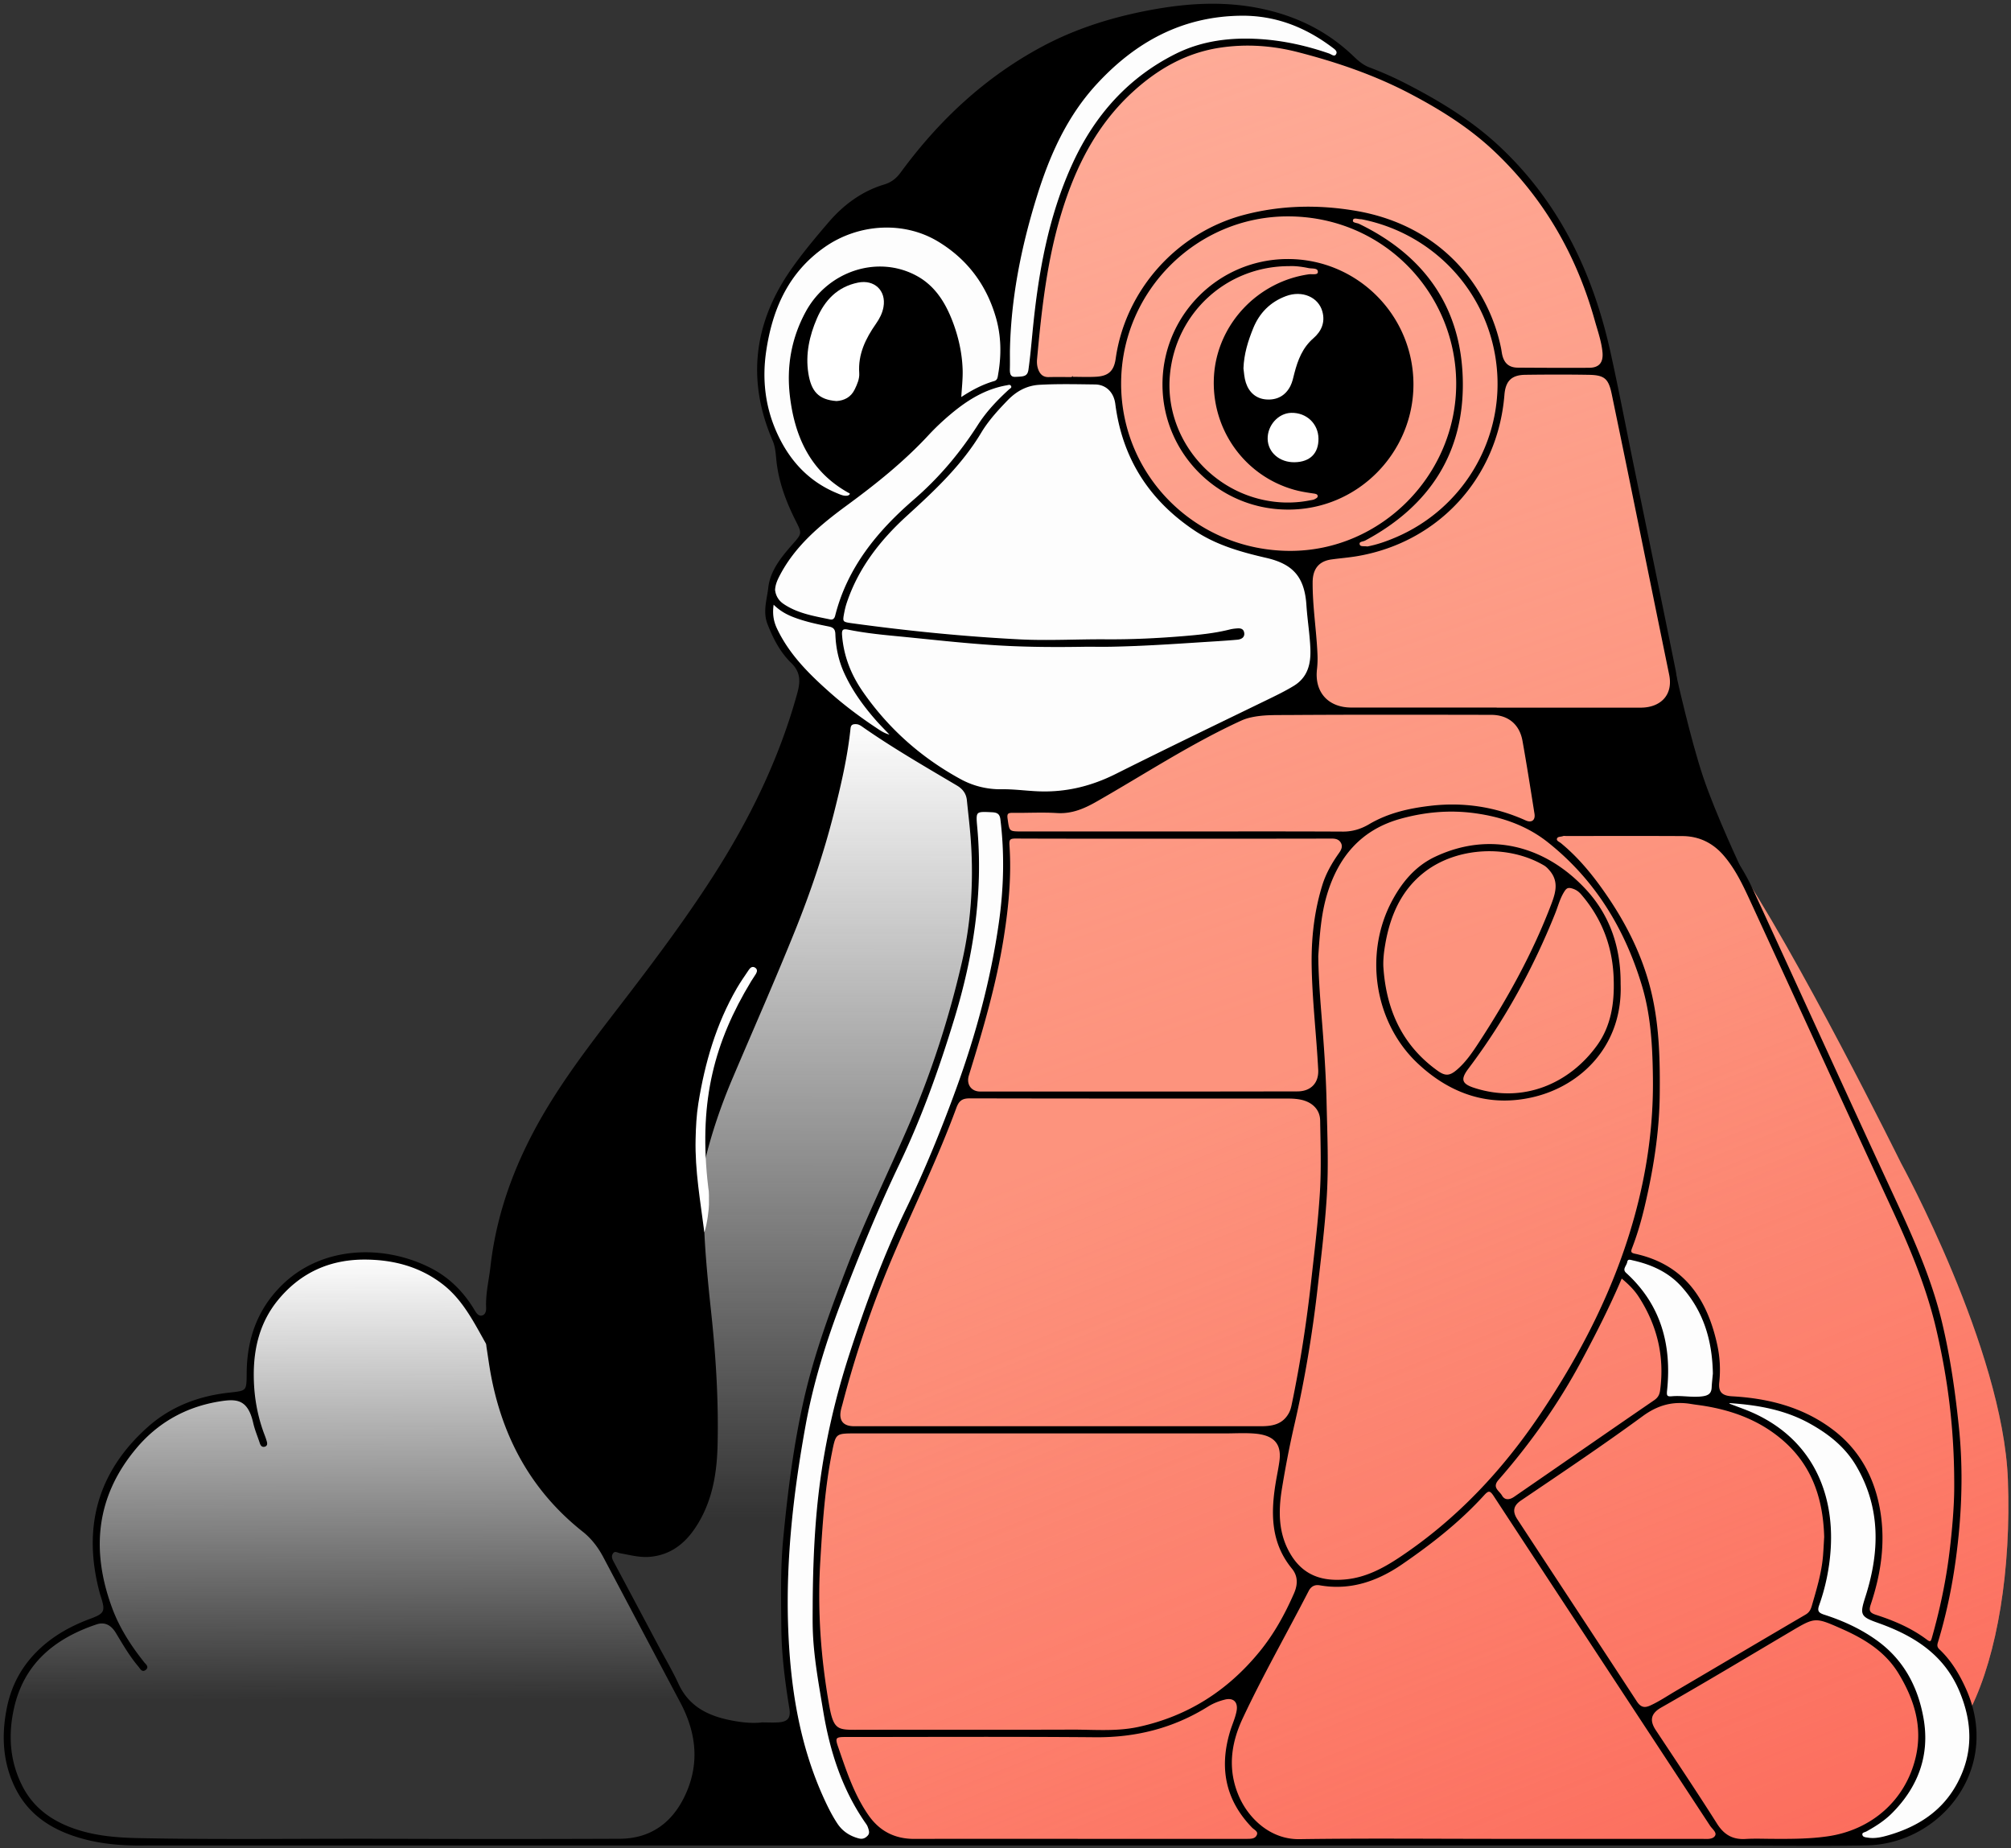 <svg width="456" height="419" viewBox="0 0 456 419" fill="none" xmlns="http://www.w3.org/2000/svg"><rect x="0" y="0" width="456" height="419" fill="#333333" stroke="none"/><path d="M266.017 189.996c-11.909 0-23.818.021-35.726-.03-1.383-.006-1.638.338-1.543 1.714.482 7.008-.203 13.96-1.298 20.88-1.686 10.646-4.727 20.95-7.904 31.219-.645 2.086.557 3.843 2.713 3.843 23.98.007 47.959.018 71.938-.029 3.048-.006 5.02-1.905 4.858-5.063-.401-7.84-1.348-15.644-1.484-23.497-.107-6.219.566-12.339 2.409-18.304.819-2.651 2.187-5.018 3.782-7.267.516-.728.896-1.527.443-2.394-.469-.898-1.285-1.097-2.299-1.094-11.963.034-23.926.022-35.889.022Z" fill="#FD937D"/><path d="M266.017 189.996c-11.909 0-23.818.021-35.726-.03-1.383-.006-1.638.338-1.543 1.714.482 7.008-.203 13.96-1.298 20.88-1.686 10.646-4.727 20.95-7.904 31.219-.645 2.086.557 3.843 2.713 3.843 23.98.007 47.959.018 71.938-.029 3.048-.006 5.02-1.905 4.858-5.063-.401-7.84-1.348-15.644-1.484-23.497-.107-6.219.566-12.339 2.409-18.304.819-2.651 2.187-5.018 3.782-7.267.516-.728.896-1.527.443-2.394-.469-.898-1.285-1.097-2.299-1.094-11.963.034-23.926.022-35.889.022Z" fill="url(#a)" fill-opacity=".7"/><path d="M266.017 189.996c-11.909 0-23.818.021-35.726-.03-1.383-.006-1.638.338-1.543 1.714.482 7.008-.203 13.96-1.298 20.88-1.686 10.646-4.727 20.95-7.904 31.219-.645 2.086.557 3.843 2.713 3.843 23.98.007 47.959.018 71.938-.029 3.048-.006 5.02-1.905 4.858-5.063-.401-7.84-1.348-15.644-1.484-23.497-.107-6.219.566-12.339 2.409-18.304.819-2.651 2.187-5.018 3.782-7.267.516-.728.896-1.527.443-2.394-.469-.898-1.285-1.097-2.299-1.094-11.963.034-23.926.022-35.889.022Z" fill="url(#b)" fill-opacity=".5"/><path d="M298.77 216.766c.036 3.856.32 8.253.672 12.648.545 6.802 1.058 13.61 1.21 20.432.162 7.252.497 14.507.026 21.763-.447 6.867-1.293 13.69-2.072 20.523-1.181 10.364-2.894 20.629-5.234 30.799a228.596 228.596 0 0 0-2.838 14.539c-.858 5.28-.845 10.487 2.166 15.286 2.913 4.642 7.226 5.953 12.369 5.481 4.712-.433 8.714-2.595 12.547-5.16 12.897-8.63 23.274-19.721 31.877-32.546 9.314-13.884 16.846-28.629 21.299-44.799 2.822-10.246 4.294-20.685 4.16-31.363-.089-7.129-.453-14.19-2.529-21.047-3.909-12.911-10.679-24.006-21.343-32.47-4.78-3.793-10.385-5.745-16.439-6.601-5.818-.822-11.496-.315-17.102 1.236-9.057 2.506-14.275 8.761-16.842 17.503-1.266 4.311-1.586 8.768-1.927 13.776Zm68.56 6.305c.515 13.887-8.883 22.908-19.524 25.475-10.019 2.416-18.911-.64-26.288-7.612-9.771-9.235-12.093-24.69-5.76-36.58 2.27-4.261 5.281-7.883 9.753-9.988 12.311-5.796 24.9-2.461 34.018 7.419 5.501 5.96 7.853 13.221 7.801 21.286Z" fill="#FD937D"/><path d="M298.77 216.766c.036 3.856.32 8.253.672 12.648.545 6.802 1.058 13.61 1.21 20.432.162 7.252.497 14.507.026 21.763-.447 6.867-1.293 13.69-2.072 20.523-1.181 10.364-2.894 20.629-5.234 30.799a228.596 228.596 0 0 0-2.838 14.539c-.858 5.28-.845 10.487 2.166 15.286 2.913 4.642 7.226 5.953 12.369 5.481 4.712-.433 8.714-2.595 12.547-5.16 12.897-8.63 23.274-19.721 31.877-32.546 9.314-13.884 16.846-28.629 21.299-44.799 2.822-10.246 4.294-20.685 4.16-31.363-.089-7.129-.453-14.19-2.529-21.047-3.909-12.911-10.679-24.006-21.343-32.47-4.78-3.793-10.385-5.745-16.439-6.601-5.818-.822-11.496-.315-17.102 1.236-9.057 2.506-14.275 8.761-16.842 17.503-1.266 4.311-1.586 8.768-1.927 13.776Zm68.56 6.305c.515 13.887-8.883 22.908-19.524 25.475-10.019 2.416-18.911-.64-26.288-7.612-9.771-9.235-12.093-24.69-5.76-36.58 2.27-4.261 5.281-7.883 9.753-9.988 12.311-5.796 24.9-2.461 34.018 7.419 5.501 5.96 7.853 13.221 7.801 21.286Z" fill="url(#c)" fill-opacity=".7"/><path d="M298.77 216.766c.036 3.856.32 8.253.672 12.648.545 6.802 1.058 13.61 1.21 20.432.162 7.252.497 14.507.026 21.763-.447 6.867-1.293 13.69-2.072 20.523-1.181 10.364-2.894 20.629-5.234 30.799a228.596 228.596 0 0 0-2.838 14.539c-.858 5.28-.845 10.487 2.166 15.286 2.913 4.642 7.226 5.953 12.369 5.481 4.712-.433 8.714-2.595 12.547-5.16 12.897-8.63 23.274-19.721 31.877-32.546 9.314-13.884 16.846-28.629 21.299-44.799 2.822-10.246 4.294-20.685 4.16-31.363-.089-7.129-.453-14.19-2.529-21.047-3.909-12.911-10.679-24.006-21.343-32.47-4.78-3.793-10.385-5.745-16.439-6.601-5.818-.822-11.496-.315-17.102 1.236-9.057 2.506-14.275 8.761-16.842 17.503-1.266 4.311-1.586 8.768-1.927 13.776Zm68.56 6.305c.515 13.887-8.883 22.908-19.524 25.475-10.019 2.416-18.911-.64-26.288-7.612-9.771-9.235-12.093-24.69-5.76-36.58 2.27-4.261 5.281-7.883 9.753-9.988 12.311-5.796 24.9-2.461 34.018 7.419 5.501 5.96 7.853 13.221 7.801 21.286Z" fill="url(#d)" fill-opacity=".5"/><path d="M240.346 323.502c15.191-.001 30.383-.004 45.574.001 2.637.001 5.017-.438 6.455-3.043.354-.642.522-1.297.66-1.959 1.935-9.256 3.372-18.584 4.416-27.988.741-6.674 1.563-13.336 1.98-20.039.342-5.48.154-10.968.064-16.448-.042-2.575-1.895-4.347-4.606-4.875-.891-.174-1.817-.233-2.727-.233-24.079-.011-48.159.012-72.239-.047-1.797-.004-2.585.559-3.206 2.248-4.154 11.307-9.456 22.129-14.192 33.191a241.181 241.181 0 0 0-11.627 33.951c-.123.468-.269.93-.37 1.403-.524 2.469.581 3.837 3.113 3.837 15.568.003 31.137.002 46.705.001Z" fill="#FD937D"/><path d="M240.346 323.502c15.191-.001 30.383-.004 45.574.001 2.637.001 5.017-.438 6.455-3.043.354-.642.522-1.297.66-1.959 1.935-9.256 3.372-18.584 4.416-27.988.741-6.674 1.563-13.336 1.98-20.039.342-5.48.154-10.968.064-16.448-.042-2.575-1.895-4.347-4.606-4.875-.891-.174-1.817-.233-2.727-.233-24.079-.011-48.159.012-72.239-.047-1.797-.004-2.585.559-3.206 2.248-4.154 11.307-9.456 22.129-14.192 33.191a241.181 241.181 0 0 0-11.627 33.951c-.123.468-.269.93-.37 1.403-.524 2.469.581 3.837 3.113 3.837 15.568.003 31.137.002 46.705.001Z" fill="url(#e)" fill-opacity=".7"/><path d="M240.346 323.502c15.191-.001 30.383-.004 45.574.001 2.637.001 5.017-.438 6.455-3.043.354-.642.522-1.297.66-1.959 1.935-9.256 3.372-18.584 4.416-27.988.741-6.674 1.563-13.336 1.98-20.039.342-5.48.154-10.968.064-16.448-.042-2.575-1.895-4.347-4.606-4.875-.891-.174-1.817-.233-2.727-.233-24.079-.011-48.159.012-72.239-.047-1.797-.004-2.585.559-3.206 2.248-4.154 11.307-9.456 22.129-14.192 33.191a241.181 241.181 0 0 0-11.627 33.951c-.123.468-.269.93-.37 1.403-.524 2.469.581 3.837 3.113 3.837 15.568.003 31.137.002 46.705.001Z" fill="url(#f)" fill-opacity=".5"/><path d="M237.881 324.832h-43.809c-4.723 0-4.688.009-5.609 4.656-1.602 8.093-2.117 16.291-2.612 24.504-.662 11.005.102 21.883 2.033 32.735 1.014 5.698 2.079 5.619 6.796 5.605 16.112-.047 32.224.017 48.335-.04 5.045-.018 10.113.465 15.128-.617 11.238-2.423 20.33-8.252 27.564-17.097 3.297-4.032 5.777-8.531 7.854-13.282.895-2.047.923-4.022-.505-5.762-4.881-5.948-4.765-12.755-3.568-19.774.262-1.535.593-3.062.789-4.605.597-4.697-2.328-6.012-5.842-6.29-2.195-.174-4.416-.033-6.625-.033h-39.929Z" fill="#FD937D"/><path d="M237.881 324.832h-43.809c-4.723 0-4.688.009-5.609 4.656-1.602 8.093-2.117 16.291-2.612 24.504-.662 11.005.102 21.883 2.033 32.735 1.014 5.698 2.079 5.619 6.796 5.605 16.112-.047 32.224.017 48.335-.04 5.045-.018 10.113.465 15.128-.617 11.238-2.423 20.33-8.252 27.564-17.097 3.297-4.032 5.777-8.531 7.854-13.282.895-2.047.923-4.022-.505-5.762-4.881-5.948-4.765-12.755-3.568-19.774.262-1.535.593-3.062.789-4.605.597-4.697-2.328-6.012-5.842-6.29-2.195-.174-4.416-.033-6.625-.033h-39.929Z" fill="url(#g)" fill-opacity=".7"/><path d="M237.881 324.832h-43.809c-4.723 0-4.688.009-5.609 4.656-1.602 8.093-2.117 16.291-2.612 24.504-.662 11.005.102 21.883 2.033 32.735 1.014 5.698 2.079 5.619 6.796 5.605 16.112-.047 32.224.017 48.335-.04 5.045-.018 10.113.465 15.128-.617 11.238-2.423 20.33-8.252 27.564-17.097 3.297-4.032 5.777-8.531 7.854-13.282.895-2.047.923-4.022-.505-5.762-4.881-5.948-4.765-12.755-3.568-19.774.262-1.535.593-3.062.789-4.605.597-4.697-2.328-6.012-5.842-6.29-2.195-.174-4.416-.033-6.625-.033h-39.929Z" fill="url(#h)" fill-opacity=".5"/><path d="M455.292 335.397c-1.126-29.551-24.252-71.746-24.252-71.746s-23.713-48.067-38.264-69.285c-2.494-2.902-7.452-4.936-11.263-4.96-8.782-.053-17.564-.017-26.347-.016-.269 0-.563-.057-.802.031-.522.194-1.328.051-1.475.73-.131.603.587.819.98 1.143 4.244 3.49 7.623 7.764 10.665 12.259 4.63 6.844 8.184 14.228 9.976 22.36 1.62 7.346 1.763 14.791 1.685 22.28-.091 8.606-1.458 17.009-3.42 25.343-.752 3.189-1.665 6.341-2.852 9.403-.305.788-.291 1.224.708 1.438 11.11 2.379 16.331 10.152 18.599 20.502.609 2.776.775 5.632.467 8.501-.248 2.301.716 3.21 3.035 3.338 8.335.463 16.202 2.493 22.929 7.641 5.803 4.44 9.125 10.489 10.439 17.634 1.367 7.437.317 14.672-2.058 21.752-.493 1.469-.187 2.038 1.293 2.513 4.11 1.318 8.07 3.015 11.547 5.64.946.715 9.838 16.066 10.057 15.293 5.928-12.112 9.134-31.322 8.353-51.794Z" fill="#FD937D"/><path d="M455.292 335.397c-1.126-29.551-24.252-71.746-24.252-71.746s-23.713-48.067-38.264-69.285c-2.494-2.902-7.452-4.936-11.263-4.96-8.782-.053-17.564-.017-26.347-.016-.269 0-.563-.057-.802.031-.522.194-1.328.051-1.475.73-.131.603.587.819.98 1.143 4.244 3.49 7.623 7.764 10.665 12.259 4.63 6.844 8.184 14.228 9.976 22.36 1.62 7.346 1.763 14.791 1.685 22.28-.091 8.606-1.458 17.009-3.42 25.343-.752 3.189-1.665 6.341-2.852 9.403-.305.788-.291 1.224.708 1.438 11.11 2.379 16.331 10.152 18.599 20.502.609 2.776.775 5.632.467 8.501-.248 2.301.716 3.21 3.035 3.338 8.335.463 16.202 2.493 22.929 7.641 5.803 4.44 9.125 10.489 10.439 17.634 1.367 7.437.317 14.672-2.058 21.752-.493 1.469-.187 2.038 1.293 2.513 4.11 1.318 8.07 3.015 11.547 5.64.946.715 9.838 16.066 10.057 15.293 5.928-12.112 9.134-31.322 8.353-51.794Z" fill="url(#i)" fill-opacity=".7"/><path d="M455.292 335.397c-1.126-29.551-24.252-71.746-24.252-71.746s-23.713-48.067-38.264-69.285c-2.494-2.902-7.452-4.936-11.263-4.96-8.782-.053-17.564-.017-26.347-.016-.269 0-.563-.057-.802.031-.522.194-1.328.051-1.475.73-.131.603.587.819.98 1.143 4.244 3.49 7.623 7.764 10.665 12.259 4.63 6.844 8.184 14.228 9.976 22.36 1.62 7.346 1.763 14.791 1.685 22.28-.091 8.606-1.458 17.009-3.42 25.343-.752 3.189-1.665 6.341-2.852 9.403-.305.788-.291 1.224.708 1.438 11.11 2.379 16.331 10.152 18.599 20.502.609 2.776.775 5.632.467 8.501-.248 2.301.716 3.21 3.035 3.338 8.335.463 16.202 2.493 22.929 7.641 5.803 4.44 9.125 10.489 10.439 17.634 1.367 7.437.317 14.672-2.058 21.752-.493 1.469-.187 2.038 1.293 2.513 4.11 1.318 8.07 3.015 11.547 5.64.946.715 9.838 16.066 10.057 15.293 5.928-12.112 9.134-31.322 8.353-51.794Z" fill="url(#j)" fill-opacity=".5"/><path d="M339.941 417.055h46.071c1.084.037 2.429.141 2.989-.748.56-.89-.62-1.704-1.123-2.471-16.347-24.919-32.73-49.814-49.062-74.744-.847-1.293-1.316-1.384-2.356-.238-5.494 6.053-11.888 11.064-18.605 15.672-5.595 3.838-11.664 5.956-18.57 4.748-1.22-.214-2.123.291-2.669 1.351-4.972 9.656-10.373 19.093-14.982 28.93-2.718 5.803-3.482 11.813-.762 17.935 2.086 4.698 6.959 9.733 13.808 9.633 15.084-.22 30.174-.068 45.261-.068Z" fill="#FD937D"/><path d="M339.941 417.055h46.071c1.084.037 2.429.141 2.989-.748.56-.89-.62-1.704-1.123-2.471-16.347-24.919-32.73-49.814-49.062-74.744-.847-1.293-1.316-1.384-2.356-.238-5.494 6.053-11.888 11.064-18.605 15.672-5.595 3.838-11.664 5.956-18.57 4.748-1.22-.214-2.123.291-2.669 1.351-4.972 9.656-10.373 19.093-14.982 28.93-2.718 5.803-3.482 11.813-.762 17.935 2.086 4.698 6.959 9.733 13.808 9.633 15.084-.22 30.174-.068 45.261-.068Z" fill="url(#k)" fill-opacity=".7"/><path d="M339.941 417.055h46.071c1.084.037 2.429.141 2.989-.748.56-.89-.62-1.704-1.123-2.471-16.347-24.919-32.73-49.814-49.062-74.744-.847-1.293-1.316-1.384-2.356-.238-5.494 6.053-11.888 11.064-18.605 15.672-5.595 3.838-11.664 5.956-18.57 4.748-1.22-.214-2.123.291-2.669 1.351-4.972 9.656-10.373 19.093-14.982 28.93-2.718 5.803-3.482 11.813-.762 17.935 2.086 4.698 6.959 9.733 13.808 9.633 15.084-.22 30.174-.068 45.261-.068Z" fill="url(#l)" fill-opacity=".5"/><path d="M243.09 85.586c1.831 0 3.667.087 5.492-.02 2.883-.169 4.151-1.41 4.549-4.22 2.197-15.518 13.816-28.48 28.988-32.48 8.38-2.209 16.896-2.349 25.299-.913 19.923 3.404 30.128 17.835 32.799 31.008.107.526.158 1.064.284 1.585.472 1.958 1.64 2.948 3.65 2.962 5.388.039 10.776.058 16.164.032 2.435-.012 3.44-1.32 3.197-3.748-.249-2.487-1.087-4.81-1.753-7.189-4.151-14.827-11.554-27.727-22.777-38.361-5.714-5.414-12.346-9.55-19.265-13.175-8.031-4.209-16.592-7.124-25.37-9.386-5.857-1.508-11.797-1.912-17.78-1.006-7.652 1.16-14.063 4.815-19.722 9.97-8.225 7.49-13.035 16.967-16.242 27.418-3.335 10.863-4.571 22.07-5.597 33.317-.08.879-.006 1.73.315 2.536.43 1.076 1.165 1.755 2.434 1.73 1.778-.035 3.556-.008 5.335-.008v-.052Z" fill="#FD937D"/><path d="M243.09 85.586c1.831 0 3.667.087 5.492-.02 2.883-.169 4.151-1.41 4.549-4.22 2.197-15.518 13.816-28.48 28.988-32.48 8.38-2.209 16.896-2.349 25.299-.913 19.923 3.404 30.128 17.835 32.799 31.008.107.526.158 1.064.284 1.585.472 1.958 1.64 2.948 3.65 2.962 5.388.039 10.776.058 16.164.032 2.435-.012 3.44-1.32 3.197-3.748-.249-2.487-1.087-4.81-1.753-7.189-4.151-14.827-11.554-27.727-22.777-38.361-5.714-5.414-12.346-9.55-19.265-13.175-8.031-4.209-16.592-7.124-25.37-9.386-5.857-1.508-11.797-1.912-17.78-1.006-7.652 1.16-14.063 4.815-19.722 9.97-8.225 7.49-13.035 16.967-16.242 27.418-3.335 10.863-4.571 22.07-5.597 33.317-.08.879-.006 1.73.315 2.536.43 1.076 1.165 1.755 2.434 1.73 1.778-.035 3.556-.008 5.335-.008v-.052Z" fill="url(#m)" fill-opacity=".7"/><path d="M243.09 85.586c1.831 0 3.667.087 5.492-.02 2.883-.169 4.151-1.41 4.549-4.22 2.197-15.518 13.816-28.48 28.988-32.48 8.38-2.209 16.896-2.349 25.299-.913 19.923 3.404 30.128 17.835 32.799 31.008.107.526.158 1.064.284 1.585.472 1.958 1.64 2.948 3.65 2.962 5.388.039 10.776.058 16.164.032 2.435-.012 3.44-1.32 3.197-3.748-.249-2.487-1.087-4.81-1.753-7.189-4.151-14.827-11.554-27.727-22.777-38.361-5.714-5.414-12.346-9.55-19.265-13.175-8.031-4.209-16.592-7.124-25.37-9.386-5.857-1.508-11.797-1.912-17.78-1.006-7.652 1.16-14.063 4.815-19.722 9.97-8.225 7.49-13.035 16.967-16.242 27.418-3.335 10.863-4.571 22.07-5.597 33.317-.08.879-.006 1.73.315 2.536.43 1.076 1.165 1.755 2.434 1.73 1.778-.035 3.556-.008 5.335-.008v-.052Z" fill="url(#n)" fill-opacity=".5"/><path d="M361.788 170.794c5.928-.807 7.816-9.457 8.353-9.42 8.084.547 9.708-5.064 8.491-8.441-3.036-14.783-6.03-29.575-9.05-44.361-1.312-6.42-2.645-12.835-3.973-19.251-.733-3.544-1.692-4.43-5.341-4.49-4.793-.08-9.588-.066-14.381-.005-3.237.042-4.648 1.464-4.907 4.692-1.505 18.716-14.867 33.333-33.344 36.442-1.904.32-3.837.464-5.751.731-3.027.422-4.376 2.324-4.393 5.321-.031 5.438.851 10.8 1.092 16.21a22.358 22.358 0 0 1-.109 3.536c-.595 5.263.05 19.034 5.378 19.036 10.934.004 16.551 0 27.485 0 13.113 0 17.337.002 30.45 0Z" fill="#FD937D"/><path d="M361.788 170.794c5.928-.807 7.816-9.457 8.353-9.42 8.084.547 9.708-5.064 8.491-8.441-3.036-14.783-6.03-29.575-9.05-44.361-1.312-6.42-2.645-12.835-3.973-19.251-.733-3.544-1.692-4.43-5.341-4.49-4.793-.08-9.588-.066-14.381-.005-3.237.042-4.648 1.464-4.907 4.692-1.505 18.716-14.867 33.333-33.344 36.442-1.904.32-3.837.464-5.751.731-3.027.422-4.376 2.324-4.393 5.321-.031 5.438.851 10.8 1.092 16.21a22.358 22.358 0 0 1-.109 3.536c-.595 5.263.05 19.034 5.378 19.036 10.934.004 16.551 0 27.485 0 13.113 0 17.337.002 30.45 0Z" fill="url(#o)" fill-opacity=".7"/><path d="M361.788 170.794c5.928-.807 7.816-9.457 8.353-9.42 8.084.547 9.708-5.064 8.491-8.441-3.036-14.783-6.03-29.575-9.05-44.361-1.312-6.42-2.645-12.835-3.973-19.251-.733-3.544-1.692-4.43-5.341-4.49-4.793-.08-9.588-.066-14.381-.005-3.237.042-4.648 1.464-4.907 4.692-1.505 18.716-14.867 33.333-33.344 36.442-1.904.32-3.837.464-5.751.731-3.027.422-4.376 2.324-4.393 5.321-.031 5.438.851 10.8 1.092 16.21a22.358 22.358 0 0 1-.109 3.536c-.595 5.263.05 19.034 5.378 19.036 10.934.004 16.551 0 27.485 0 13.113 0 17.337.002 30.45 0Z" fill="url(#p)" fill-opacity=".5"/><path d="M413.791 348.433c-.247-8.609-2.732-16.299-9.589-22.137-5.384-4.583-11.739-6.837-18.629-7.835-.693-.1-1.388-.183-2.077-.298-4.112-.691-7.596.216-11.104 2.788-9.02 6.613-18.326 12.843-27.592 19.117-1.774 1.201-2.087 2.6-.865 4.464 9.019 13.759 18.076 27.493 27.074 41.266.874 1.336 1.778 1.681 3.217 1.029 2.018-.915 3.843-2.153 5.741-3.267 9.835-5.773 19.648-11.585 29.491-17.345.869-.509 1.236-1.125 1.512-2.08 1.086-3.767 2.243-7.511 2.557-11.446.111-1.39.174-2.785.264-4.256Z" fill="#FD937D"/><path d="M413.791 348.433c-.247-8.609-2.732-16.299-9.589-22.137-5.384-4.583-11.739-6.837-18.629-7.835-.693-.1-1.388-.183-2.077-.298-4.112-.691-7.596.216-11.104 2.788-9.02 6.613-18.326 12.843-27.592 19.117-1.774 1.201-2.087 2.6-.865 4.464 9.019 13.759 18.076 27.493 27.074 41.266.874 1.336 1.778 1.681 3.217 1.029 2.018-.915 3.843-2.153 5.741-3.267 9.835-5.773 19.648-11.585 29.491-17.345.869-.509 1.236-1.125 1.512-2.08 1.086-3.767 2.243-7.511 2.557-11.446.111-1.39.174-2.785.264-4.256Z" fill="url(#q)" fill-opacity=".7"/><path d="M413.791 348.433c-.247-8.609-2.732-16.299-9.589-22.137-5.384-4.583-11.739-6.837-18.629-7.835-.693-.1-1.388-.183-2.077-.298-4.112-.691-7.596.216-11.104 2.788-9.02 6.613-18.326 12.843-27.592 19.117-1.774 1.201-2.087 2.6-.865 4.464 9.019 13.759 18.076 27.493 27.074 41.266.874 1.336 1.778 1.681 3.217 1.029 2.018-.915 3.843-2.153 5.741-3.267 9.835-5.773 19.648-11.585 29.491-17.345.869-.509 1.236-1.125 1.512-2.08 1.086-3.767 2.243-7.511 2.557-11.446.111-1.39.174-2.785.264-4.256Z" fill="url(#r)" fill-opacity=".5"/><path d="M267.861 188.659c12.229 0 24.457-.032 36.685.03 2.201.011 4.188-.633 5.962-1.683 4.282-2.534 8.979-3.586 13.802-4.158 7.476-.885 14.69.19 21.58 3.295 1.459.657 2.456-.099 2.206-1.672-.877-5.518-1.737-11.039-2.724-16.537-.687-3.829-3.345-6.006-7.255-6.013-15.352-.028-30.705-.064-46.057.04-2.775.019-5.595-.08-8.358.528-.796.176-1.543.401-2.282.74-11.43 5.231-21.916 12.145-32.796 18.353-2.799 1.597-5.578 2.817-8.938 2.607-3.326-.209-6.677-.007-10.016-.049-1.087-.014-1.53.181-1.353 1.444.429 3.067.359 3.076 3.506 3.076l36.038-.001Z" fill="#FD937D"/><path d="M267.861 188.659c12.229 0 24.457-.032 36.685.03 2.201.011 4.188-.633 5.962-1.683 4.282-2.534 8.979-3.586 13.802-4.158 7.476-.885 14.69.19 21.58 3.295 1.459.657 2.456-.099 2.206-1.672-.877-5.518-1.737-11.039-2.724-16.537-.687-3.829-3.345-6.006-7.255-6.013-15.352-.028-30.705-.064-46.057.04-2.775.019-5.595-.08-8.358.528-.796.176-1.543.401-2.282.74-11.43 5.231-21.916 12.145-32.796 18.353-2.799 1.597-5.578 2.817-8.938 2.607-3.326-.209-6.677-.007-10.016-.049-1.087-.014-1.53.181-1.353 1.444.429 3.067.359 3.076 3.506 3.076l36.038-.001Z" fill="url(#s)" fill-opacity=".7"/><path d="M267.861 188.659c12.229 0 24.457-.032 36.685.03 2.201.011 4.188-.633 5.962-1.683 4.282-2.534 8.979-3.586 13.802-4.158 7.476-.885 14.69.19 21.58 3.295 1.459.657 2.456-.099 2.206-1.672-.877-5.518-1.737-11.039-2.724-16.537-.687-3.829-3.345-6.006-7.255-6.013-15.352-.028-30.705-.064-46.057.04-2.775.019-5.595-.08-8.358.528-.796.176-1.543.401-2.282.74-11.43 5.231-21.916 12.145-32.796 18.353-2.799 1.597-5.578 2.817-8.938 2.607-3.326-.209-6.677-.007-10.016-.049-1.087-.014-1.53.181-1.353 1.444.429 3.067.359 3.076 3.506 3.076l36.038-.001Z" fill="url(#t)" fill-opacity=".5"/><path d="M402.302 417.054c4.032.021 8.048.008 12.068-.561 10.031-1.421 17.794-8.177 20.139-17.953 1.67-6.96-.276-13.278-3.891-19.218-3.053-5.018-7.801-7.899-12.985-10.191-6.109-2.701-6.111-2.649-11.817.727-9.723 5.753-19.412 11.568-29.23 17.155-2.727 1.552-2.537 3.397-1.249 5.343 4.66 7.039 9.361 14.052 13.873 21.185 1.624 2.566 3.641 3.72 6.631 3.539 2.146-.13 4.306-.026 6.461-.026Z" fill="#FD937D"/><path d="M402.302 417.054c4.032.021 8.048.008 12.068-.561 10.031-1.421 17.794-8.177 20.139-17.953 1.67-6.96-.276-13.278-3.891-19.218-3.053-5.018-7.801-7.899-12.985-10.191-6.109-2.701-6.111-2.649-11.817.727-9.723 5.753-19.412 11.568-29.23 17.155-2.727 1.552-2.537 3.397-1.249 5.343 4.66 7.039 9.361 14.052 13.873 21.185 1.624 2.566 3.641 3.72 6.631 3.539 2.146-.13 4.306-.026 6.461-.026Z" fill="url(#u)" fill-opacity=".7"/><path d="M402.302 417.054c4.032.021 8.048.008 12.068-.561 10.031-1.421 17.794-8.177 20.139-17.953 1.67-6.96-.276-13.278-3.891-19.218-3.053-5.018-7.801-7.899-12.985-10.191-6.109-2.701-6.111-2.649-11.817.727-9.723 5.753-19.412 11.568-29.23 17.155-2.727 1.552-2.537 3.397-1.249 5.343 4.66 7.039 9.361 14.052 13.873 21.185 1.624 2.566 3.641 3.72 6.631 3.539 2.146-.13 4.306-.026 6.461-.026Z" fill="url(#v)" fill-opacity=".5"/><path d="M244.362 417.055h38.456c.873-.004 1.827-.013 2.265-.883.507-1.008-.552-1.389-1.067-1.92-6.064-6.253-7.418-13.555-4.926-21.736.469-1.539 1.17-2.999 1.459-4.599.376-2.087-.795-3.248-2.841-2.731-1.359.344-2.65.837-3.858 1.592-7.785 4.865-16.256 7.018-25.465 6.94-18.957-.161-37.916-.059-56.874-.056-2.046 0-2.337.34-1.674 2.256 1.878 5.43 3.63 10.92 6.967 15.711 2.562 3.678 6.064 5.448 10.556 5.437 12.334-.031 24.668-.011 37.002-.011Z" fill="#FD937D"/><path d="M244.362 417.055h38.456c.873-.004 1.827-.013 2.265-.883.507-1.008-.552-1.389-1.067-1.92-6.064-6.253-7.418-13.555-4.926-21.736.469-1.539 1.17-2.999 1.459-4.599.376-2.087-.795-3.248-2.841-2.731-1.359.344-2.65.837-3.858 1.592-7.785 4.865-16.256 7.018-25.465 6.94-18.957-.161-37.916-.059-56.874-.056-2.046 0-2.337.34-1.674 2.256 1.878 5.43 3.63 10.92 6.967 15.711 2.562 3.678 6.064 5.448 10.556 5.437 12.334-.031 24.668-.011 37.002-.011Z" fill="url(#w)" fill-opacity=".7"/><path d="M244.362 417.055h38.456c.873-.004 1.827-.013 2.265-.883.507-1.008-.552-1.389-1.067-1.92-6.064-6.253-7.418-13.555-4.926-21.736.469-1.539 1.17-2.999 1.459-4.599.376-2.087-.795-3.248-2.841-2.731-1.359.344-2.65.837-3.858 1.592-7.785 4.865-16.256 7.018-25.465 6.94-18.957-.161-37.916-.059-56.874-.056-2.046 0-2.337.34-1.674 2.256 1.878 5.43 3.63 10.92 6.967 15.711 2.562 3.678 6.064 5.448 10.556 5.437 12.334-.031 24.668-.011 37.002-.011Z" fill="url(#x)" fill-opacity=".5"/><path d="M254.065 87.044c.042 21.077 17.179 37.996 38.5 38.007 20.706.011 37.891-17.359 37.781-38.23-.108-20.427-16.48-37.868-38.25-37.908-20.965-.039-38.072 17.188-38.031 38.131Zm37.974 28.343c-15.581-.003-28.255-12.613-28.293-28.15-.039-15.637 12.613-28.336 28.249-28.355 15.654-.02 28.338 12.635 28.356 28.254.017 15.291-12.44 28.302-28.312 28.251Z" fill="#FD937D"/><path d="M254.065 87.044c.042 21.077 17.179 37.996 38.5 38.007 20.706.011 37.891-17.359 37.781-38.23-.108-20.427-16.48-37.868-38.25-37.908-20.965-.039-38.072 17.188-38.031 38.131Zm37.974 28.343c-15.581-.003-28.255-12.613-28.293-28.15-.039-15.637 12.613-28.336 28.249-28.355 15.654-.02 28.338 12.635 28.356 28.254.017 15.291-12.44 28.302-28.312 28.251Z" fill="url(#y)" fill-opacity=".7"/><path d="M254.065 87.044c.042 21.077 17.179 37.996 38.5 38.007 20.706.011 37.891-17.359 37.781-38.23-.108-20.427-16.48-37.868-38.25-37.908-20.965-.039-38.072 17.188-38.031 38.131Zm37.974 28.343c-15.581-.003-28.255-12.613-28.293-28.15-.039-15.637 12.613-28.336 28.249-28.355 15.654-.02 28.338 12.635 28.356 28.254.017 15.291-12.44 28.302-28.312 28.251Z" fill="url(#z)" fill-opacity=".5"/><path d="M367.668 289.634c-2.777 6.54-5.923 12.715-9.194 18.821-5.2 9.706-11.527 18.661-18.774 26.942-1.644 1.879.137 2.663.755 3.746.672 1.178 1.851 1.102 2.939.352 2.614-1.801 5.228-3.603 7.84-5.407 7.97-5.504 15.932-11.021 23.921-16.497.878-.601 1.281-1.277 1.425-2.337 1.054-7.745-.669-14.839-4.895-21.363-1.057-1.632-2.446-2.961-4.017-4.257Z" fill="#FD937D"/><path d="M367.668 289.634c-2.777 6.54-5.923 12.715-9.194 18.821-5.2 9.706-11.527 18.661-18.774 26.942-1.644 1.879.137 2.663.755 3.746.672 1.178 1.851 1.102 2.939.352 2.614-1.801 5.228-3.603 7.84-5.407 7.97-5.504 15.932-11.021 23.921-16.497.878-.601 1.281-1.277 1.425-2.337 1.054-7.745-.669-14.839-4.895-21.363-1.057-1.632-2.446-2.961-4.017-4.257Z" fill="url(#A)" fill-opacity=".7"/><path d="M367.668 289.634c-2.777 6.54-5.923 12.715-9.194 18.821-5.2 9.706-11.527 18.661-18.774 26.942-1.644 1.879.137 2.663.755 3.746.672 1.178 1.851 1.102 2.939.352 2.614-1.801 5.228-3.603 7.84-5.407 7.97-5.504 15.932-11.021 23.921-16.497.878-.601 1.281-1.277 1.425-2.337 1.054-7.745-.669-14.839-4.895-21.363-1.057-1.632-2.446-2.961-4.017-4.257Z" fill="url(#B)" fill-opacity=".5"/><path d="M310.046 124.051c2.196-.405 4.418-1.184 6.59-2.117 15.04-6.466 24.227-21.73 22.974-37.83-1.35-17.349-14.04-31.119-30.587-34.485a2.687 2.687 0 0 0-.479-.068c-.67-.013-1.689-.447-1.893.283-.241.864.917.795 1.474 1.065 14.601 7.07 22.923 18.638 23.405 34.843.495 16.626-7.376 28.828-22.041 36.681-.501.268-1.556.197-1.317 1.069.185.675 1.108.43 1.874.559Z" fill="#FD937D"/><path d="M310.046 124.051c2.196-.405 4.418-1.184 6.59-2.117 15.04-6.466 24.227-21.73 22.974-37.83-1.35-17.349-14.04-31.119-30.587-34.485a2.687 2.687 0 0 0-.479-.068c-.67-.013-1.689-.447-1.893.283-.241.864.917.795 1.474 1.065 14.601 7.07 22.923 18.638 23.405 34.843.495 16.626-7.376 28.828-22.041 36.681-.501.268-1.556.197-1.317 1.069.185.675 1.108.43 1.874.559Z" fill="url(#C)" fill-opacity=".7"/><path d="M310.046 124.051c2.196-.405 4.418-1.184 6.59-2.117 15.04-6.466 24.227-21.73 22.974-37.83-1.35-17.349-14.04-31.119-30.587-34.485a2.687 2.687 0 0 0-.479-.068c-.67-.013-1.689-.447-1.893.283-.241.864.917.795 1.474 1.065 14.601 7.07 22.923 18.638 23.405 34.843.495 16.626-7.376 28.828-22.041 36.681-.501.268-1.556.197-1.317 1.069.185.675 1.108.43 1.874.559Z" fill="url(#D)" fill-opacity=".5"/><path d="M313.523 219.096c.61 9.752 4.225 17.964 12.405 23.811 1.766 1.262 2.848 1.172 4.479-.217 2.077-1.769 3.59-4.009 5.054-6.25 6.511-9.968 12.253-20.344 16.483-31.509 1.014-2.674 1.661-5.211-.48-7.695-.395-.458-.775-.855-1.275-1.15-8.159-4.805-19.843-4.263-27.293 1.531-5.321 4.138-7.828 9.977-8.941 16.471-.281 1.639-.486 3.298-.432 5.008Z" fill="#FD937D"/><path d="M313.523 219.096c.61 9.752 4.225 17.964 12.405 23.811 1.766 1.262 2.848 1.172 4.479-.217 2.077-1.769 3.59-4.009 5.054-6.25 6.511-9.968 12.253-20.344 16.483-31.509 1.014-2.674 1.661-5.211-.48-7.695-.395-.458-.775-.855-1.275-1.15-8.159-4.805-19.843-4.263-27.293 1.531-5.321 4.138-7.828 9.977-8.941 16.471-.281 1.639-.486 3.298-.432 5.008Z" fill="url(#E)" fill-opacity=".7"/><path d="M313.523 219.096c.61 9.752 4.225 17.964 12.405 23.811 1.766 1.262 2.848 1.172 4.479-.217 2.077-1.769 3.59-4.009 5.054-6.25 6.511-9.968 12.253-20.344 16.483-31.509 1.014-2.674 1.661-5.211-.48-7.695-.395-.458-.775-.855-1.275-1.15-8.159-4.805-19.843-4.263-27.293 1.531-5.321 4.138-7.828 9.977-8.941 16.471-.281 1.639-.486 3.298-.432 5.008Z" fill="url(#F)" fill-opacity=".5"/><path d="M366.063 222.182c-.172-7.384-2.591-13.892-7.422-19.501-.626-.727-1.305-1.169-2.231-1.42-.827-.224-1.269-.042-1.735.659-1.06 1.591-1.499 3.431-2.193 5.163-4.987 12.438-11.381 24.087-19.425 34.823-.129.172-.259.343-.386.517-1.69 2.314-1.271 3.428 1.445 4.324 11.352 3.742 21.933-1.014 28.165-9.683 3.153-4.387 3.943-9.568 3.782-14.882Z" fill="#FD937D"/><path d="M366.063 222.182c-.172-7.384-2.591-13.892-7.422-19.501-.626-.727-1.305-1.169-2.231-1.42-.827-.224-1.269-.042-1.735.659-1.06 1.591-1.499 3.431-2.193 5.163-4.987 12.438-11.381 24.087-19.425 34.823-.129.172-.259.343-.386.517-1.69 2.314-1.271 3.428 1.445 4.324 11.352 3.742 21.933-1.014 28.165-9.683 3.153-4.387 3.943-9.568 3.782-14.882Z" fill="url(#G)" fill-opacity=".7"/><path d="M366.063 222.182c-.172-7.384-2.591-13.892-7.422-19.501-.626-.727-1.305-1.169-2.231-1.42-.827-.224-1.269-.042-1.735.659-1.06 1.591-1.499 3.431-2.193 5.163-4.987 12.438-11.381 24.087-19.425 34.823-.129.172-.259.343-.386.517-1.69 2.314-1.271 3.428 1.445 4.324 11.352 3.742 21.933-1.014 28.165-9.683 3.153-4.387 3.943-9.568 3.782-14.882Z" fill="url(#H)" fill-opacity=".5"/><path d="M292.359 60.193c-14.317-.025-25.941 10.677-27.231 24.838-1.238 13.592 8.595 26.239 22.299 28.651 3.21.565 6.429.547 9.634-.09.369-.073.766-.105 1.089-.274.361-.19.857-.418.787-.913-.068-.474-.527-.586-.978-.652-1.489-.219-2.973-.441-4.43-.849-11.327-3.172-18.845-13.82-18.105-25.681.722-11.561 9.778-21.224 21.369-22.88.756-.107 2.142.263 2.182-.65.05-1.165-1.413-.886-2.217-1.054-1.521-.316-3.081-.517-4.399-.446Z" fill="#FD937D"/><path d="M292.359 60.193c-14.317-.025-25.941 10.677-27.231 24.838-1.238 13.592 8.595 26.239 22.299 28.651 3.21.565 6.429.547 9.634-.09.369-.073.766-.105 1.089-.274.361-.19.857-.418.787-.913-.068-.474-.527-.586-.978-.652-1.489-.219-2.973-.441-4.43-.849-11.327-3.172-18.845-13.82-18.105-25.681.722-11.561 9.778-21.224 21.369-22.88.756-.107 2.142.263 2.182-.65.05-1.165-1.413-.886-2.217-1.054-1.521-.316-3.081-.517-4.399-.446Z" fill="url(#I)" fill-opacity=".7"/><path d="M292.359 60.193c-14.317-.025-25.941 10.677-27.231 24.838-1.238 13.592 8.595 26.239 22.299 28.651 3.21.565 6.429.547 9.634-.09.369-.073.766-.105 1.089-.274.361-.19.857-.418.787-.913-.068-.474-.527-.586-.978-.652-1.489-.219-2.973-.441-4.43-.849-11.327-3.172-18.845-13.82-18.105-25.681.722-11.561 9.778-21.224 21.369-22.88.756-.107 2.142.263 2.182-.65.05-1.165-1.413-.886-2.217-1.054-1.521-.316-3.081-.517-4.399-.446Z" fill="url(#J)" fill-opacity=".5"/><path d="M217.805 90.306c2.575-1.719 4.998-2.99 7.649-3.763.898-.261.91-1.009 1.023-1.648.774-4.4.716-8.774-.551-13.091-2.168-7.389-6.527-13.166-13.096-17.15-7.935-4.814-18.319-4.078-25.924 1.252-8.257 5.786-11.87 14.06-13.305 23.574-.948 6.29-.304 12.471 2.261 18.332 2.816 6.434 7.227 11.399 13.865 14.136.79.325 1.587.718 2.478.563.237-.042.555-.245.628-.448.104-.291-.241-.403-.473-.532-8.5-4.768-12.018-12.605-13.1-21.753-.786-6.648.314-13.042 3.567-19.027 4.991-9.18 16.256-12.883 25.045-8.036 4.076 2.247 6.384 6.02 7.987 10.21 1.329 3.473 2.142 7.111 2.268 10.84.07 2.073-.193 4.159-.322 6.54Z" fill="#FDFDFD"/><path d="M57.392 311.843c.021 4.67.8 9.202 2.476 13.57.173.451.332.909.467 1.373.124.426.213.911-.358 1.061-.517.135-.768-.233-.917-.686-.502-1.532-1.147-3.03-1.498-4.595-1.256-5.58-4.014-5.59-7.697-5.009-7.627 1.204-14.069 4.765-19.033 10.661-9.25 10.984-10.407 23.291-5.523 36.449 1.681 4.532 4.282 8.538 7.278 12.303.354.446 1.05.92.407 1.47-.748.639-1.09-.218-1.483-.681-1.997-2.35-3.532-5.007-5.115-7.632-1.106-1.836-2.622-2.643-4.583-1.984-9.512 3.201-16.548 8.948-18.805 19.196-1.34 6.087-.935 12.083 1.97 17.735 2.587 5.033 6.889 8.002 12.124 9.763 4.691 1.578 9.53 1.948 14.47 2.046 18.796.373 37.592.078 56.387.151 17.51.068 35.021.057 52.531-.006 6.933-.025 11.864-3.501 14.833-9.602 3.541-7.276 2.808-14.48-.928-21.51-5.826-10.967-11.635-21.944-17.445-32.92-1.194-2.256-2.707-4.262-4.713-5.851-11.505-9.107-18.071-21.1-20.756-35.359-.398-2.111-.678-4.243-1.014-6.365-.051-.316-.037-.673-.185-.937-2.77-4.915-5.297-10.011-9.948-13.548-5.18-3.94-11.14-5.486-17.535-5.52-8.016-.042-14.7 2.955-19.818 9.155-4.126 5-5.62 10.907-5.59 17.272Z" fill="url(#K)"/><path d="M172.863 390.645c1.239 0 2.483.075 3.715-.017 2.202-.164 2.913-1.114 2.559-3.302-.978-6.053-1.77-12.136-1.82-18.269-.056-6.713-.219-13.443.422-20.137 1.028-10.752 2.359-21.47 4.783-32.013 2.318-10.079 5.891-19.75 9.588-29.392 4.14-10.799 9.238-21.169 13.834-31.762 5.291-12.197 9.398-24.82 12.361-37.775 2.194-9.594 2.689-19.357 1.844-29.171-.212-2.462-.513-4.917-.755-7.378-.155-1.57-.981-2.667-2.308-3.454-7.125-4.228-14.308-8.364-21.123-13.092-.57-.395-1.095-.84-1.865-.859-.83-.021-1.295.197-1.392 1.126-.677 6.481-2.155 12.804-3.751 19.111-2.298 9.083-5.298 17.927-8.792 26.611-4.533 11.266-9.451 22.369-14.197 33.545-2.584 6.086-4.721 12.332-6.285 18.776-.991 4.08-.354 8.135-.259 12.204.169 7.313.878 14.594 1.657 21.856 1.086 10.118 1.73 20.247 1.483 30.417-.162 6.629-1.281 13.06-5.09 18.717-2.423 3.599-5.648 6.028-10.119 6.418-2.283.199-4.486-.415-6.708-.809-.589-.104-1.241-.649-1.763.096-.507.724-.21 1.401.165 2.103 3.397 6.353 6.775 12.718 10.159 19.079 1.516 2.848 3.172 5.631 4.519 8.557 2.489 5.403 7.15 7.475 12.542 8.448 2.165.391 4.376.616 6.596.366Z" fill="url(#L)"/><path d="M177.414 103.605c.577 5.704 2.547 10.503 5.007 15.13.401.754 1.004 1.009 1.811.258 1.26-1.171 2.624-2.229 3.944-3.334 1.394-1.168 1.383-1.461-.065-2.5-2.613-1.874-5.402-3.527-7.581-5.948-.962-1.068-1.882-2.174-3.116-3.606ZM161.384 322.291c-.28-8.171-.577-16.118-1.474-24.033-.963-8.495-1.503-17.022-1.957-25.56-.299-5.644-.565-11.284-.278-16.922.528-10.377 3.305-20.108 8.835-28.984.114-.183.224-.37.361-.535.299-.361.589-.932 1.147-.588.696.429.184.939-.098 1.364-2.76 4.158-4.742 8.682-6.215 13.423-1.713 5.517-2.727 11.164-2.781 16.96-.003.329-.241.836.354.874.399.025.446-.414.534-.705 3.87-12.8 9.863-24.753 14.945-37.065 4.349-10.537 8.675-21.066 11.731-32.06 2.202-7.921 4.168-15.899 5.04-24.105.177-1.667-.41-2.939-1.603-3.993-1.775-1.567-3.581-3.098-5.365-4.655-1.213-1.06-1.572-.989-2.026.635-1.608 5.75-3.565 11.376-5.718 16.945-4.238 10.963-10.536 20.781-16.816 30.623-6.582 10.316-14.458 19.673-21.719 29.485-5.947 8.039-11.95 16.025-16.565 24.982-4.944 9.594-7.993 19.66-9.183 30.357-.524 4.706-1.327 9.394-.948 14.14 1.426 17.853 7.987 33.129 22.68 44.177 3.3 2.482 7.076 4.135 11.265 4.456 4.45.341 7.741-1.931 10.373-5.197 3.144-3.903 4.198-8.661 4.967-13.459.571-3.563.294-7.187.514-10.56ZM266.981 2.817c-4.75.41-9.206 1.471-13.621 2.654-14.845 3.975-27.321 11.884-38.023 22.806-3.936 4.017-7.442 8.35-10.739 12.876-.667.916-1.485 1.445-2.594 1.743-5.558 1.496-9.887 4.862-13.596 9.122-.296.34-.834.788-.476 1.239.422.531.87-.1 1.245-.295 7.579-3.947 15.343-3.75 22.898-.34 4.767 2.153 8.305 6.074 11.256 10.4.967 1.418 1.915 2.863 2.46 4.521.26.79.722 1.701 1.553 1.617.861-.087 1.017-1.16 1.14-1.924.564-3.501 1.097-7.004 1.888-10.468 2.013-8.821 4.405-17.513 8.453-25.663 5.83-11.738 14.472-20.6 26.61-25.875.592-.257 1.208-.458 1.798-.717.501-.22 1.408-.18 1.219-.978-.166-.7-1.027-.622-1.471-.718ZM170.133 417.053c5.706 0 11.412.003 17.118-.004.681-.001 1.455.188 1.896-.562.462-.785-.018-1.464-.405-2.076-3.66-5.785-5.845-12.179-7.754-18.683-.832-2.835-1.976-3.762-4.988-3.698-4.149.087-8.293.144-12.338-.98a29.204 29.204 0 0 1-3.343-1.179c-.788-.327-1.464-.241-2.1.268-.62.497-.2 1.09-.08 1.631 1.6 7.191.554 13.862-3.87 19.884-.74 1.009-1.709 1.784-2.614 2.623-.546.507-1.298.939-.983 1.84.33.943 1.185.942 2.019.941 5.814-.008 11.628-.004 17.442-.005Z" fill="#000"/><path d="M184.433 362.993c.07-7.952.374-15.884 1.27-23.802 1.237-10.939 3.628-21.625 7.015-32.06 3.647-11.239 7.718-22.332 12.874-33.005 4.28-8.86 7.993-17.978 11.358-27.217 4.458-12.241 7.854-24.785 9.692-37.701 1.11-7.793 1.316-15.624.348-23.466-.163-1.323-.82-1.681-2.01-1.74-3.812-.19-3.885-.208-3.538 3.539 1.372 14.844-.871 29.212-5.195 43.405-3.422 11.229-7.344 22.265-12.406 32.833-4.815 10.05-9.018 20.332-12.99 30.719-3.554 9.295-6.539 18.779-8.32 28.586-2.732 15.052-4.492 30.22-3.974 45.535.459 13.549 2.47 26.851 8.21 39.341.878 1.91 1.817 3.781 2.975 5.535 1.178 1.783 2.838 2.877 4.901 3.436.899.244 1.566.017 2.179-.615.599-.618.383-1.292.162-1.96a3.282 3.282 0 0 0-.417-.861c-5.455-7.727-8.248-16.464-9.768-25.68-1.023-6.201-2.197-12.386-2.358-18.694-.052-2.041-.008-4.085-.008-6.128ZM391.839 318.275c1.226.461 2.411.903 3.592 1.351 14.252 5.414 20.463 17.531 19.525 31.69a46.946 46.946 0 0 1-2.607 12.589c-.465 1.317-.136 1.867 1.214 2.301 4.267 1.372 8.315 3.211 11.983 5.861 6.036 4.361 9.233 10.483 10.477 17.557 1.451 8.247-1.194 15.392-7.082 21.317-1.677 1.687-3.676 2.971-5.758 4.124-.425.235-1.219.268-1.011 1.015.163.586.842.611 1.36.693 1.64.262 3.227-.114 4.775-.567 6.711-1.961 12.25-5.515 15.637-11.838 3.691-6.889 3.493-13.84.509-20.966-3.529-8.426-10.417-12.712-18.531-15.593-3.988-1.416-4.065-1.762-2.785-5.775 3.243-10.165 3.513-20.177-2.1-29.752-2.564-4.375-6.401-7.371-10.742-9.754-5.44-2.986-11.409-4.086-17.527-4.528-.277-.02-.62-.142-.929.275ZM228.85 79.82c0 1.236.024 2.473-.007 3.709-.027 1.042.044 2.12 1.386 2.061 1.855-.082 2.885-.048 3.125-1.77.393-2.82.65-5.659.922-8.493 1.273-13.218 3.535-26.225 9.152-38.381 4.971-10.758 12.513-19.267 23.252-24.621 5.922-2.952 12.347-3.728 18.87-3.328 5.383.331 10.64 1.492 15.753 3.262.546.19 1.375.969 1.829.016.359-.752-.439-1.263-.974-1.665-6.154-4.622-12.965-7.296-20.793-7.2-13.357.165-23.966 5.964-32.814 15.578-6.76 7.344-10.688 16.19-13.591 25.538-3.565 11.486-5.917 23.209-6.11 35.293ZM388.549 311.417c-.139-7.707-2.207-14.367-7.211-19.883-2.947-3.249-6.819-4.991-11.06-5.933-.529-.117-1.282-.428-1.44.471-.151.861-1.253 1.675-.208 2.626 7.908 7.202 10.32 16.321 9.224 26.616-.127 1.2.102 1.497 1.263 1.39 2.344-.216 4.686.35 7.053-.005 1.344-.202 2.032-.744 2.103-2.107.062-1.178.202-2.353.276-3.175ZM246.363 146.474c-6.839.116-13.673.097-20.506-.33-7.738-.483-15.435-1.391-23.149-2.127-3.484-.332-6.961-.723-10.392-1.417-1.363-.276-1.627.184-1.525 1.473.377 4.739 2.05 8.966 4.746 12.846 5.813 8.366 13.239 14.958 22.157 19.831a18.883 18.883 0 0 0 9.434 2.336c2.894-.039 5.783.398 8.694.484 6.135.181 11.78-1.235 17.249-3.974 11.304-5.659 22.695-11.147 34.067-16.67 2.129-1.035 4.253-2.053 6.282-3.287 3.318-2.016 4.003-5.2 3.857-8.645-.138-3.267-.679-6.515-.893-9.782-.419-6.402-3.012-9.447-9.198-10.873-5.658-1.305-11.238-2.855-16.163-6.13-10.308-6.856-16.393-16.343-17.977-28.647-.344-2.67-2.12-4.52-4.752-4.551-4.198-.051-8.4-.155-12.6.08-2.975.166-5.351 1.516-7.357 3.593-2.207 2.284-4.351 4.627-5.995 7.371-4.401 7.348-10.569 13.097-16.832 18.803-6.03 5.495-10.981 11.823-13.628 19.691-.238.709-.427 1.44-.569 2.174-.463 2.374-.455 2.412 2.029 2.752 12.537 1.713 25.113 2.977 37.757 3.626 6.577.337 13.133-.056 19.699-.008 5.872.043 11.732-.24 17.577-.726 3.477-.289 6.964-.627 10.37-1.471.469-.117.95-.208 1.431-.246.75-.06 1.639-.187 1.801.84.158 1.003-.714 1.33-1.438 1.395-2.891.26-5.792.414-8.689.604-6.501.425-13.003.84-19.518.978-1.989.042-3.979.007-5.969.007Z" fill="#FDFDFD"/><path d="M175.599 133.762c.151 1.35.816 2.487 1.987 3.283 3.207 2.18 6.954 2.773 10.637 3.54.73.152 1.132-.31 1.289-.933 2.749-10.911 9.543-19.146 17.801-26.283 5.725-4.948 10.492-10.615 14.544-16.95 1.924-3.009 4.369-5.583 7-7.985.303-.276.822-.465.518-1.01-.274-.491-.732-.284-1.153-.21-4.94.863-9.015 3.426-12.758 6.574a55.86 55.86 0 0 0-5.037 4.769c-5.551 5.989-11.878 11.05-18.443 15.867-6.096 4.474-11.893 9.284-15.43 16.213-.492.966-.903 1.95-.955 3.125ZM175.318 136.784c-.369 2.205-.114 3.999.711 5.749 2.8 5.934 7.353 10.423 12.167 14.679 3.268 2.891 6.765 5.503 10.403 7.914.978.648 1.959 1.37 3.549 1.692-1.347-1.424-2.488-2.552-3.539-3.757-2.803-3.215-5.28-6.64-7.059-10.554-1.27-2.795-1.881-5.713-1.983-8.743-.04-1.166-.486-1.652-1.626-1.878-2.688-.533-5.372-1.109-7.947-2.097-1.677-.644-3.205-1.502-4.676-3.005Z" fill="#FDFDFD"/><path d="M360.929 161.908c3.449.001 6.898-.04 10.347.009 6.654.095 9.83-3.547 8.518-10.036-3.107-15.379-6.29-30.742-9.44-46.112-1.78-8.684-3.433-17.396-5.355-26.05-3.969-17.868-11.588-33.815-25.181-46.507-6.231-5.817-13.444-10.2-20.981-14.072a79.6 79.6 0 0 0-8.407-3.735c-1.361-.511-2.497-1.465-3.544-2.473-5.353-5.157-11.612-8.505-18.866-10.348-9.435-2.398-18.757-1.812-28.131.026-8.18 1.603-16.071 4.11-23.429 8.04-12.964 6.927-23.429 16.71-32.079 28.5-.997 1.36-2.122 2.307-3.876 2.836-5.025 1.512-9.158 4.597-12.523 8.524-2.988 3.485-5.971 7.046-8.573 10.789-8.331 11.988-9.942 24.938-4.09 38.505.654 1.518.719 2.982.873 4.51.504 5.001 2.28 9.593 4.536 14.029 1.263 2.484 1.199 2.774-.605 4.815-2.621 2.965-5.317 6.123-5.76 10.072-.296 2.639-1.276 5.422-.197 8.193 1.264 3.246 2.852 6.345 5.334 8.756 2.215 2.15 2.171 4.334 1.436 7.003-4.105 14.912-10.792 28.6-19.135 41.584-5.826 9.065-12.217 17.697-18.755 26.245-6.535 8.544-13.264 16.964-18.837 26.193-6.717 11.123-11.382 22.99-12.852 36.009-.349 3.09-1.119 6.131-.973 9.276.036.796-.204 1.648-.968 1.885-.892.276-1.454-.463-1.884-1.189-2.412-4.073-5.633-7.361-9.85-9.527-10.558-5.427-24.58-5.129-33.663 3.82-5.535 5.453-7.88 12.165-7.93 19.8-.027 4.345-.049 4.138-4.375 4.638-6.77.781-12.991 3.154-18.133 7.749-11.407 10.192-14.74 22.775-10.832 37.416.097.363.223.718.335 1.077.987 3.16.702 3.779-2.447 4.941-4.496 1.659-8.606 3.927-12.047 7.32-3.635 3.584-5.909 7.882-6.901 12.872-1.238 6.225-.932 12.291 1.938 18.07 2.499 5.031 6.607 8.262 11.76 10.253 5.608 2.167 11.47 2.738 17.428 2.642.485-.008.97-.006 1.455-.006H288.221c33.946 0 67.892-.002 101.837.001 11.041.001 22.084.178 33.121-.014 16.801-.291 30.555-17.337 22.488-35.266-1.492-3.316-3.326-6.396-5.988-8.913-.563-.533-.622-.997-.409-1.698 2.575-8.467 4.086-17.143 4.855-25.939.661-7.562.704-15.137-.075-22.711-.831-8.08-1.966-16.103-3.868-24.009-2.402-9.983-6.598-19.262-10.896-28.532-10.652-22.972-21.125-46.025-31.733-69.017-1.436-3.114-3.095-6.141-5.309-8.817-2.853-3.449-6.481-5.23-10.973-5.23-8.783.001-17.566.002-26.35-.004-.807-.001-1.619-.009-2.421-.092-1.602-.166-2.682-1.159-2.945-2.743a3156.343 3156.343 0 0 1-3.281-20.044c-.427-2.678.096-3.277 2.854-3.304 3.933-.038 7.867-.01 11.801-.01ZM57.392 311.846c-.03-6.366 1.464-12.273 5.59-17.273 5.117-6.2 11.802-9.197 19.818-9.154 6.395.034 12.354 1.579 17.534 5.519 4.651 3.537 7.179 8.634 9.948 13.548.149.264.135.621.185.937.337 2.122.617 4.254 1.014 6.365 2.685 14.259 9.252 26.252 20.757 35.36 2.006 1.588 3.518 3.594 4.713 5.85 5.81 10.976 11.618 21.953 17.445 32.92 3.735 7.031 4.468 14.235.928 21.51-2.97 6.101-7.9 9.577-14.833 9.602a7021.89 7021.89 0 0 1-52.532.006c-18.795-.072-37.59.223-56.386-.151-4.94-.098-9.779-.468-14.47-2.046-5.235-1.76-9.537-4.73-12.124-9.763-2.906-5.652-3.31-11.648-1.97-17.735 2.257-10.248 9.292-15.995 18.804-19.195 1.961-.66 3.478.148 4.584 1.983 1.583 2.626 3.118 5.283 5.114 7.632.394.463.735 1.321 1.484.681.643-.55-.053-1.024-.407-1.47-2.996-3.765-5.597-7.771-7.279-12.303-4.883-13.158-3.726-25.465 5.523-36.449 4.965-5.896 11.406-9.457 19.034-10.66 3.682-.582 6.441-.572 7.696 5.008.352 1.565.996 3.064 1.498 4.595.15.453.4.821.917.686.571-.15.483-.635.359-1.061a17.547 17.547 0 0 0-.467-1.373c-1.677-4.368-2.455-8.9-2.477-13.569Zm241.38-95.084c.341-5.008.662-9.465 1.927-13.775 2.567-8.743 7.785-14.998 16.842-17.504 5.606-1.551 11.285-2.058 17.102-1.236 6.054.856 11.66 2.808 16.439 6.602 10.664 8.463 17.435 19.559 21.343 32.469 2.076 6.857 2.44 13.918 2.529 21.048.135 10.677-1.338 21.117-4.16 31.363-4.453 16.17-11.985 30.914-21.299 44.799-8.603 12.824-18.979 23.915-31.877 32.546-3.832 2.564-7.835 4.726-12.547 5.159-5.143.473-9.456-.838-12.369-5.481-3.011-4.798-3.024-10.006-2.165-15.286.792-4.872 1.73-9.728 2.837-14.538 2.34-10.17 4.053-20.435 5.235-30.8.778-6.833 1.624-13.656 2.071-20.523.471-7.256.136-14.511-.026-21.763-.152-6.822-.665-13.629-1.21-20.432-.352-4.394-.635-8.792-.672-12.648Zm-58.424 106.737c-15.568 0-31.136.002-46.705-.002-2.532 0-3.637-1.368-3.112-3.837.1-.472.247-.935.369-1.402a241.237 241.237 0 0 1 11.627-33.952c4.736-11.062 10.038-21.884 14.192-33.19.621-1.69 1.409-2.253 3.206-2.248 24.08.059 48.16.035 72.239.046.91 0 1.836.059 2.727.233 2.711.528 4.565 2.3 4.607 4.875.089 5.481.277 10.968-.064 16.448-.418 6.703-1.239 13.365-1.98 20.039-1.045 9.405-2.481 18.732-4.417 27.988-.138.662-.306 1.318-.66 1.959-1.438 2.605-3.818 3.045-6.455 3.044-15.191-.005-30.383-.003-45.574-.001Zm-67.482 67.151c-2.22.25-4.432.024-6.596-.366-5.392-.973-10.053-3.046-12.542-8.449-1.347-2.925-3.003-5.708-4.519-8.557-3.384-6.36-6.762-12.725-10.159-19.079-.375-.701-.672-1.378-.165-2.103.521-.744 1.174-.2 1.763-.095 2.222.394 4.425 1.008 6.708.809 4.471-.391 7.695-2.819 10.119-6.419 3.809-5.656 4.928-12.087 5.089-18.716.248-10.17-.396-20.299-1.482-30.417-.779-7.262-1.488-14.543-1.657-21.857-.095-4.068-.732-8.123.259-12.203 1.564-6.444 3.701-12.69 6.285-18.776 4.746-11.176 9.664-22.28 14.197-33.545 3.494-8.684 6.494-17.529 8.792-26.611 1.596-6.307 3.074-12.63 3.751-19.112.097-.928.562-1.146 1.391-1.125.771.019 1.296.464 1.866.859 6.815 4.728 13.998 8.864 21.123 13.091 1.327.788 2.153 1.885 2.308 3.455.242 2.46.543 4.915.755 7.378.845 9.814.35 19.577-1.844 29.171-2.963 12.955-7.07 25.577-12.361 37.774-4.596 10.594-9.694 20.964-13.834 31.762-3.697 9.643-7.27 19.314-9.588 29.393-2.424 10.543-3.755 21.26-4.783 32.012-.641 6.695-.478 13.425-.422 20.138.05 6.133.841 12.216 1.82 18.269.354 2.187-.357 3.138-2.559 3.302-1.232.092-2.476.017-3.715.017Zm65.017-65.822h39.929c2.209 0 4.43-.141 6.625.033 3.515.278 6.439 1.593 5.842 6.29-.196 1.544-.527 3.07-.789 4.605-1.197 7.019-1.313 13.826 3.568 19.774 1.428 1.74 1.4 3.715.505 5.763-2.077 4.75-4.557 9.25-7.854 13.281-7.234 8.846-16.326 14.674-27.563 17.098-5.016 1.081-10.083.598-15.129.616-16.111.058-32.223-.007-48.335.04-4.717.014-5.782.093-6.795-5.605-1.931-10.852-2.696-21.73-2.034-32.735.495-8.213 1.01-16.411 2.612-24.503.921-4.648.886-4.657 5.609-4.657h43.809Zm205.396 11.797c.026 4.319-.414 9.884-1.1 15.442-.804 6.524-2.166 12.923-3.958 19.239-.219.773-.391 1.303-1.337.588-3.476-2.625-7.437-4.321-11.547-5.64-1.48-.475-1.786-1.044-1.293-2.513 2.375-7.08 3.425-14.315 2.058-21.751-1.314-7.146-4.636-13.195-10.439-17.635-6.727-5.148-14.594-7.178-22.929-7.64-2.318-.129-3.283-1.038-3.035-3.339a26.416 26.416 0 0 0-.467-8.501c-2.268-10.35-7.488-18.123-18.599-20.502-.998-.214-1.013-.65-.708-1.438 1.187-3.062 2.101-6.214 2.852-9.403 1.963-8.333 3.33-16.737 3.42-25.343.079-7.488-.065-14.933-1.684-22.28-1.793-8.132-5.347-15.515-9.977-22.359-3.041-4.496-6.421-8.77-10.664-12.26-.394-.324-1.112-.54-.981-1.143.147-.679.953-.536 1.475-.729.239-.089.534-.032.803-.032 8.782 0 17.564-.036 26.346.017 3.811.023 6.973 1.575 9.468 4.477 2.629 3.058 4.334 6.66 5.997 10.266 10.714 23.238 21.341 46.516 32.092 69.737 4.092 8.838 7.858 17.802 10.086 27.286 2.636 11.218 4.135 22.616 4.121 35.456ZM246.366 146.474c1.99 0 3.98.035 5.969-.007 6.515-.138 13.017-.553 19.518-.978 2.897-.19 5.798-.344 8.689-.604.724-.065 1.596-.392 1.438-1.395-.162-1.027-1.051-.9-1.801-.84a8.811 8.811 0 0 0-1.431.246c-3.406.844-6.893 1.182-10.37 1.471-5.845.486-11.705.769-17.577.726-6.565-.048-13.122.345-19.699.008-12.644-.649-25.22-1.913-37.757-3.626-2.484-.34-2.492-.378-2.029-2.752.143-.734.331-1.465.569-2.174 2.647-7.868 7.598-14.196 13.629-19.691 6.262-5.706 12.43-11.455 16.831-18.802 1.645-2.745 3.788-5.088 5.995-7.372 2.006-2.077 4.382-3.427 7.358-3.594 4.199-.234 8.401-.13 12.599-.08 2.632.032 4.408 1.883 4.752 4.552 1.584 12.304 7.669 21.791 17.978 28.647 4.924 3.275 10.504 4.825 16.162 6.13 6.186 1.426 8.779 4.471 9.198 10.873.214 3.267.755 6.515.893 9.782.146 3.445-.539 6.629-3.856 8.645-2.03 1.234-4.154 2.252-6.283 3.287-11.372 5.523-22.763 11.011-34.067 16.67-5.469 2.739-11.114 4.155-17.249 3.974-2.911-.086-5.8-.523-8.694-.484a18.883 18.883 0 0 1-9.434-2.336c-8.918-4.873-16.344-11.465-22.157-19.831-2.696-3.88-4.369-8.107-4.746-12.846-.102-1.289.162-1.749 1.526-1.473 3.43.694 6.907 1.085 10.391 1.417 7.714.736 15.411 1.644 23.149 2.127 6.833.427 13.667.446 20.506.33Zm-84.979 175.815c-.22 3.372.057 6.997-.514 10.56-.769 4.798-1.823 9.555-4.967 13.458-2.632 3.267-5.923 5.539-10.373 5.198-4.189-.321-7.965-1.974-11.265-4.456-14.693-11.049-21.254-26.325-22.68-44.177-.379-4.747.424-9.434.948-14.141 1.19-10.696 4.239-20.762 9.182-30.357 4.616-8.957 10.619-16.943 16.566-24.981 7.261-9.813 15.137-19.17 21.719-29.485 6.28-9.842 12.578-19.66 16.816-30.624 2.153-5.569 4.11-11.195 5.718-16.945.454-1.623.813-1.694 2.026-.635 1.783 1.557 3.59 3.088 5.365 4.655 1.193 1.054 1.78 2.327 1.603 3.994-.872 8.205-2.838 16.184-5.04 24.104-3.056 10.994-7.382 21.523-11.731 32.06-5.082 12.313-11.075 24.265-14.945 37.065-.088.291-.135.731-.534.705-.595-.038-.357-.545-.354-.874.054-5.795 1.068-11.443 2.781-16.96 1.473-4.741 3.455-9.265 6.215-13.422.282-.425.794-.935.098-1.365-.558-.344-.848.227-1.147.588-.137.165-.247.353-.361.535-5.531 8.876-8.307 18.608-8.835 28.985-.287 5.638-.021 11.278.278 16.921.454 8.538.994 17.066 1.957 25.56.897 7.916 1.194 15.862 1.474 24.034Zm178.556 94.762c-15.087 0-30.177-.151-45.261.068-6.849.1-11.722-4.935-13.808-9.632-2.72-6.123-1.956-12.133.762-17.936 4.609-9.837 10.01-19.274 14.982-28.929.546-1.061 1.449-1.566 2.669-1.352 6.907 1.208 12.975-.91 18.57-4.747 6.718-4.609 13.111-9.619 18.605-15.673 1.04-1.146 1.509-1.055 2.357.238 16.331 24.93 32.714 49.826 49.061 74.745.503.767 1.683 1.58 1.123 2.47-.56.89-1.904.785-2.989.749-.054-.002-.108-.001-.162-.001h-45.909ZM243.092 85.582v.052c-1.778 0-3.557-.026-5.334.009-1.27.025-2.005-.655-2.435-1.73-.321-.807-.395-1.658-.314-2.537 1.026-11.246 2.261-22.453 5.596-33.317 3.207-10.45 8.018-19.927 16.242-27.418 5.659-5.155 12.071-8.81 19.723-9.97 5.982-.905 11.923-.502 17.779 1.007 8.778 2.261 17.339 5.177 25.371 9.385 6.918 3.625 13.55 7.761 19.264 13.175 11.223 10.634 18.627 23.535 22.777 38.362.666 2.377 1.504 4.701 1.753 7.188.243 2.428-.761 3.736-3.196 3.748-5.388.026-10.777.007-16.164-.032-2.011-.014-3.178-1.004-3.651-2.962-.125-.52-.177-1.059-.283-1.584-2.672-13.174-12.877-27.605-32.8-31.009-8.403-1.435-16.919-1.295-25.299.914-15.172 4-26.791 16.961-28.988 32.48-.398 2.81-1.666 4.05-4.549 4.22-1.825.106-3.661.02-5.492.02Zm22.927 104.41c11.963 0 23.926.012 35.889-.022 1.014-.003 1.83.196 2.3 1.094.453.867.072 1.666-.444 2.394-1.595 2.25-2.962 4.616-3.782 7.267-1.843 5.965-2.516 12.085-2.409 18.304.136 7.853 1.083 15.658 1.484 23.497.162 3.158-1.809 5.057-4.857 5.063-23.98.048-47.959.036-71.939.029-2.156 0-3.358-1.757-2.713-3.842 3.177-10.27 6.218-20.574 7.904-31.22 1.096-6.92 1.78-13.872 1.298-20.879-.095-1.377.16-1.721 1.543-1.715 11.909.052 23.817.03 35.726.03Zm73.207-29.406v-.021c-10.933 0-21.867.003-32.801-.001-5.328-.002-8.542-3.547-7.948-8.81.134-1.182.162-2.354.109-3.536-.241-5.41-1.123-10.772-1.092-16.21.017-2.997 1.366-4.899 4.394-5.321 1.913-.267 3.847-.411 5.751-.731 18.476-3.108 31.838-17.726 33.343-36.441.26-3.228 1.671-4.65 4.907-4.692 4.793-.062 9.589-.076 14.381.004 3.65.06 4.608.946 5.341 4.49 1.328 6.416 2.662 12.831 3.973 19.251 3.02 14.786 6.015 29.578 9.05 44.361.975 4.745-2.045 7.656-6.607 7.657h-32.801Zm74.567 187.843c-.09 1.472-.153 2.866-.264 4.256-.314 3.935-1.47 7.679-2.557 11.446-.275.955-.643 1.572-1.511 2.08-9.843 5.76-19.656 11.572-29.492 17.345-1.898 1.114-3.723 2.352-5.741 3.267-1.439.653-2.343.307-3.216-1.029-8.999-13.772-18.056-27.506-27.075-41.266-1.221-1.864-.909-3.263.865-4.464 9.266-6.274 18.572-12.504 27.593-19.117 3.508-2.572 6.991-3.478 11.103-2.788.69.116 1.385.198 2.077.298 6.891.998 13.245 3.252 18.629 7.836 6.858 5.837 9.342 13.527 9.589 22.136Zm-145.93-159.773h-36.038c-3.147.001-3.077-.009-3.506-3.076-.177-1.263.266-1.457 1.353-1.444 3.339.042 6.69-.16 10.016.049 3.36.211 6.139-1.01 8.938-2.607 10.881-6.208 21.366-13.122 32.796-18.353a11.1 11.1 0 0 1 2.282-.739c2.763-.608 5.583-.51 8.358-.529 15.352-.104 30.705-.067 46.058-.04 3.909.007 6.568 2.184 7.255 6.013.986 5.498 1.846 11.019 2.723 16.537.25 1.573-.747 2.329-2.205 1.672-6.891-3.105-14.105-4.18-21.58-3.294-4.824.571-9.521 1.623-13.803 4.158-1.774 1.049-3.761 1.693-5.962 1.682-12.228-.062-24.456-.03-36.685-.029Zm134.441 228.395c-2.154 0-4.315-.105-6.461.025-2.99.181-5.007-.973-6.631-3.539-4.512-7.133-9.213-14.146-13.873-21.185-1.288-1.946-1.478-3.791 1.249-5.342 9.818-5.588 19.507-11.403 29.23-17.156 5.706-3.376 5.708-3.428 11.817-.727 5.184 2.292 9.932 5.173 12.986 10.191 3.614 5.94 5.56 12.258 3.891 19.218-2.345 9.776-10.109 16.532-20.14 17.953-4.019.569-8.036.582-12.068.562Zm-157.94 0c-12.334 0-24.668-.02-37.002.011-4.492.012-7.994-1.759-10.556-5.437-3.337-4.79-5.089-10.281-6.967-15.711-.662-1.916-.372-2.255 1.674-2.256 18.958-.003 37.917-.105 56.874.056 9.21.078 17.68-2.074 25.466-6.94 1.208-.755 2.498-1.248 3.857-1.592 2.046-.517 3.217.645 2.841 2.731-.289 1.6-.99 3.06-1.459 4.599-2.492 8.181-1.138 15.483 4.927 21.736.514.531 1.574.912 1.066 1.92-.438.87-1.392.879-2.264.883-.27.002-.539.001-.808.001l-37.649-.001Zm9.704-330.01c-.041-20.944 17.065-38.17 38.03-38.132 21.77.04 38.142 17.48 38.25 37.908.11 20.871-17.075 38.241-37.781 38.23-21.32-.011-38.458-16.929-38.499-38.006Zm-69.635 275.954c0 2.043-.044 4.087.008 6.128.162 6.309 1.336 12.493 2.358 18.695 1.52 9.216 4.313 17.952 9.769 25.68.182.257.317.56.417.86.22.669.436 1.343-.163 1.96-.613.632-1.28.859-2.179.615-2.062-.559-3.723-1.652-4.901-3.436-1.158-1.754-2.097-3.625-2.975-5.534-5.739-12.491-7.751-25.793-8.21-39.342-.518-15.315 1.242-30.483 3.974-45.534 1.781-9.808 4.766-19.291 8.32-28.586 3.972-10.388 8.176-20.67 12.99-30.719 5.062-10.569 8.984-21.605 12.406-32.834 4.325-14.192 6.567-28.561 5.195-43.404-.347-3.747-.274-3.729 3.538-3.54 1.19.06 1.848.418 2.011 1.74.967 7.842.761 15.673-.348 23.467-1.839 12.915-5.235 25.46-9.693 37.7-3.365 9.24-7.077 18.357-11.358 27.218-5.156 10.672-9.227 21.766-12.874 33.004-3.386 10.435-5.778 21.121-7.015 32.061-.896 7.918-1.2 15.849-1.27 23.801Zm82.551-360.18c.444.096 1.305.017 1.471.717.189.798-.718.759-1.219.978-.59.26-1.206.46-1.798.717-12.138 5.275-20.78 14.137-26.61 25.876-4.048 8.15-6.44 16.841-8.453 25.663-.791 3.464-1.324 6.966-1.888 10.468-.123.763-.279 1.836-1.14 1.924-.831.084-1.293-.828-1.553-1.618-.545-1.658-1.494-3.103-2.46-4.52-2.951-4.326-6.489-8.247-11.256-10.4-7.555-3.411-15.319-3.607-22.898.34-.375.195-.823.826-1.245.294-.358-.45.18-.898.476-1.239 3.708-4.26 8.037-7.626 13.596-9.121 1.109-.298 1.927-.828 2.594-1.743 3.297-4.526 6.803-8.86 10.739-12.877 10.701-10.921 23.178-18.83 38.023-22.806 4.415-1.182 8.871-2.244 13.621-2.653Zm124.855 315.462c.309-.417.652-.295.929-.275 6.119.442 12.088 1.542 17.527 4.528 4.342 2.384 8.178 5.379 10.743 9.754 5.612 9.576 5.342 19.588 2.099 29.752-1.28 4.014-1.203 4.359 2.786 5.775 8.113 2.881 15.001 7.168 18.53 15.593 2.984 7.127 3.182 14.077-.509 20.966-3.387 6.323-8.926 9.877-15.637 11.839-1.548.452-3.135.828-4.775.567-.518-.083-1.196-.108-1.36-.693-.208-.747.587-.781 1.011-1.016 2.082-1.152 4.082-2.437 5.758-4.124 5.888-5.925 8.533-13.069 7.083-21.316-1.244-7.075-4.442-13.196-10.478-17.558-3.668-2.65-7.716-4.488-11.983-5.861-1.35-.434-1.679-.983-1.214-2.3a46.953 46.953 0 0 0 2.607-12.59c.938-14.159-5.273-26.275-19.525-31.689-1.181-.449-2.365-.89-3.592-1.352ZM217.806 90.309c.13-2.382.393-4.468.323-6.542-.126-3.727-.94-7.366-2.268-10.839-1.603-4.19-3.911-7.962-7.987-10.21-8.789-4.847-20.054-1.144-25.045 8.036-3.254 5.985-4.353 12.38-3.567 19.027 1.082 9.148 4.6 16.985 13.1 21.753.231.129.577.241.473.532-.073.203-.391.407-.628.448-.892.156-1.689-.238-2.478-.563-6.638-2.737-11.049-7.702-13.865-14.136-2.565-5.86-3.209-12.041-2.261-18.332 1.435-9.513 5.048-17.787 13.305-23.574 7.605-5.33 17.989-6.066 25.924-1.252 6.569 3.985 10.928 9.762 13.096 17.15 1.266 4.317 1.325 8.692.55 13.091-.112.64-.124 1.387-1.023 1.648-2.65.772-5.073 2.045-7.649 3.763Zm-47.67 326.742c-5.814 0-11.628-.003-17.442.004-.834.001-1.689.002-2.019-.94-.315-.902.437-1.333.983-1.84.905-.84 1.873-1.615 2.614-2.623 4.424-6.022 5.47-12.694 3.87-19.884-.12-.542-.54-1.135.08-1.632.635-.508 1.312-.594 2.1-.268a29.21 29.21 0 0 0 3.343 1.18c4.045 1.123 8.189 1.067 12.337.979 3.013-.063 4.156.863 4.989 3.698 1.909 6.504 4.094 12.898 7.754 18.684.387.612.867 1.29.405 2.076-.441.75-1.215.561-1.896.562-5.706.006-11.412.003-17.118.004ZM367.67 289.63c1.571 1.296 2.961 2.625 4.018 4.258 4.225 6.524 5.949 13.617 4.894 21.362-.144 1.06-.546 1.736-1.424 2.338-7.99 5.475-15.951 10.992-23.922 16.496-2.612 1.804-5.226 3.606-7.84 5.408-1.088.749-2.267.825-2.939-.353-.618-1.083-2.399-1.867-.755-3.746 7.248-8.281 13.574-17.235 18.774-26.942 3.271-6.106 6.418-12.281 9.194-18.821ZM175.602 133.762c.052-1.175.463-2.159.956-3.125 3.536-6.929 9.333-11.739 15.429-16.213 6.565-4.817 12.893-9.878 18.443-15.867a56.127 56.127 0 0 1 5.037-4.769c3.743-3.148 7.819-5.711 12.758-6.575.421-.073.879-.28 1.153.211.304.545-.215.734-.518 1.01-2.63 2.402-5.075 4.976-7 7.984-4.052 6.336-8.819 12.003-14.544 16.951-8.258 7.137-15.052 15.372-17.801 26.283-.157.623-.559 1.085-1.289.933-3.683-.767-7.43-1.36-10.636-3.54-1.172-.796-1.837-1.933-1.988-3.283Zm53.248-53.94c.193-12.085 2.545-23.808 6.111-35.293 2.902-9.348 6.83-18.194 13.59-25.539 8.849-9.614 19.457-15.413 32.814-15.577 7.828-.096 14.639 2.577 20.794 7.2.535.401 1.332.912.973 1.665-.454.952-1.283.173-1.828-.016C296.19 10.492 290.933 9.33 285.55 9c-6.523-.401-12.947.375-18.87 3.327-10.739 5.354-18.28 13.863-23.252 24.62-5.617 12.157-7.879 25.164-9.151 38.382-.273 2.835-.53 5.674-.923 8.493-.24 1.722-1.269 1.689-3.125 1.77-1.342.06-1.412-1.019-1.386-2.06.031-1.237.007-2.474.007-3.71Zm81.199 44.225c-.766-.129-1.69.116-1.875-.559-.239-.872.816-.801 1.317-1.069 14.665-7.853 22.536-20.055 22.041-36.681-.482-16.205-8.804-27.772-23.405-34.843-.556-.27-1.715-.201-1.473-1.065.204-.73 1.223-.296 1.892-.282.16.003.322.035.48.067 16.546 3.367 29.236 17.137 30.586 34.485 1.254 16.1-7.934 31.364-22.974 37.83-2.172.933-4.393 1.712-6.589 2.117Zm78.5 187.372c-.073.822-.214 1.997-.275 3.176-.072 1.363-.759 1.905-2.104 2.106-2.367.355-4.709-.211-7.053.005-1.161.107-1.39-.19-1.262-1.39 1.095-10.295-1.317-19.414-9.225-26.616-1.044-.951.057-1.765.208-2.626.158-.898.912-.588 1.441-.47 4.24.942 8.112 2.683 11.059 5.933 5.004 5.516 7.073 12.176 7.211 19.882ZM175.321 136.784c1.471 1.503 2.999 2.361 4.676 3.005 2.575.988 5.259 1.564 7.947 2.097 1.14.226 1.587.712 1.626 1.878.103 3.03.713 5.948 1.983 8.743 1.779 3.914 4.257 7.339 7.059 10.554 1.051 1.205 2.192 2.333 3.539 3.757-1.59-.322-2.571-1.044-3.549-1.692-3.638-2.411-7.134-5.023-10.403-7.914-4.814-4.256-9.367-8.745-12.166-14.679-.826-1.75-1.081-3.544-.712-5.749Zm2.096-33.181c1.234 1.432 2.154 2.538 3.116 3.606 2.179 2.421 4.968 4.073 7.581 5.948 1.448 1.038 1.459 1.331.065 2.499-1.32 1.106-2.685 2.163-3.944 3.334-.808.751-1.41.496-1.811-.258-2.46-4.627-4.43-9.426-5.007-15.129Z" fill="#000"/><path d="M367.331 223.067c.054-8.065-2.298-15.326-7.799-21.286-9.119-9.88-21.707-13.214-34.019-7.419-4.472 2.105-7.483 5.727-9.753 9.988-6.333 11.89-4.011 27.346 5.76 36.58 7.377 6.972 16.269 10.028 26.288 7.612 10.642-2.567 20.039-11.588 19.523-25.475Zm-53.806-3.975c-.054-1.709.151-3.369.432-5.008 1.113-6.494 3.62-12.332 8.941-16.471 7.45-5.794 19.134-6.335 27.294-1.53.499.294.879.691 1.274 1.15 2.141 2.483 1.494 5.02.481 7.694-4.231 11.166-9.972 21.541-16.484 31.509-1.464 2.241-2.977 4.481-5.054 6.25-1.631 1.389-2.713 1.479-4.479.217-8.18-5.846-11.795-14.058-12.405-23.811Zm52.541 3.086c.16 5.314-.63 10.495-3.783 14.882-6.232 8.669-16.813 13.425-28.164 9.683-2.716-.896-3.136-2.01-1.446-4.324.127-.174.257-.345.386-.517 8.044-10.736 14.438-22.385 19.425-34.823.694-1.732 1.133-3.572 2.193-5.163.466-.7.908-.883 1.735-.659.926.251 1.605.694 2.231 1.42 4.831 5.609 7.25 12.117 7.423 19.501ZM292.041 115.383c15.872.051 28.33-12.96 28.312-28.251-.018-15.618-12.702-28.273-28.356-28.254-15.636.02-28.288 12.718-28.249 28.356.038 15.537 12.713 28.146 28.293 28.149Zm.32-55.194c1.318-.07 2.878.13 4.399.447.804.167 2.268-.112 2.217 1.053-.04.913-1.425.543-2.182.651-11.591 1.655-20.647 11.318-21.369 22.879-.74 11.861 6.778 22.509 18.105 25.681 1.458.408 2.942.631 4.43.849.451.066.91.178.978.652.07.495-.426.724-.787.913-.322.169-.72.201-1.089.274a25.966 25.966 0 0 1-9.634.09c-13.704-2.412-23.537-15.059-22.299-28.65 1.29-14.162 12.914-24.864 27.231-24.839Z" fill="#000"/><path d="M360.929 161.908c3.449.001 6.898-.04 10.347.009 6.654.095 9.83-3.547 8.518-10.036-3.107-15.379-6.29-30.742-9.44-46.112-1.78-8.684-3.433-17.396-5.355-26.05-3.969-17.868-11.588-33.815-25.181-46.507-6.231-5.817-13.444-10.2-20.981-14.072a79.6 79.6 0 0 0-8.407-3.735c-1.361-.511-2.497-1.465-3.544-2.473-5.353-5.157-11.612-8.505-18.866-10.348-9.435-2.398-18.757-1.812-28.131.026-8.18 1.603-16.071 4.11-23.429 8.04-12.964 6.927-23.429 16.71-32.079 28.5-.997 1.36-2.122 2.307-3.876 2.836-5.025 1.512-9.158 4.597-12.523 8.524-2.988 3.485-5.971 7.046-8.573 10.789-8.331 11.988-9.942 24.938-4.09 38.505.654 1.518.719 2.982.873 4.51.504 5.001 2.28 9.593 4.536 14.029 1.263 2.484 1.199 2.774-.605 4.815-2.621 2.965-5.317 6.123-5.76 10.072-.296 2.639-1.276 5.422-.197 8.193 1.264 3.246 2.852 6.345 5.334 8.756 2.215 2.15 2.171 4.334 1.436 7.003-4.105 14.912-10.792 28.6-19.135 41.584-5.826 9.065-12.217 17.697-18.755 26.245-6.535 8.544-13.264 16.964-18.837 26.193-6.717 11.123-11.382 22.99-12.852 36.009-.349 3.09-1.119 6.131-.973 9.276.036.796-.204 1.648-.968 1.885-.892.276-1.454-.463-1.884-1.189-2.412-4.073-5.633-7.361-9.85-9.527-10.558-5.427-24.58-5.129-33.663 3.82-5.535 5.453-7.88 12.165-7.93 19.8-.027 4.345-.049 4.138-4.375 4.638-6.77.781-12.991 3.154-18.133 7.749-11.407 10.192-14.74 22.775-10.832 37.416.097.363.223.718.335 1.077.987 3.16.702 3.779-2.447 4.941-4.496 1.659-8.606 3.927-12.047 7.32-3.635 3.584-5.909 7.882-6.901 12.872-1.238 6.225-.932 12.291 1.938 18.07 2.499 5.031 6.607 8.262 11.76 10.253 5.608 2.167 11.47 2.738 17.428 2.642.485-.008.97-.006 1.455-.006H288.221c33.946 0 67.892-.002 101.837.001 11.041.001 22.084.178 33.121-.014 16.801-.291 30.555-17.337 22.488-35.266-1.492-3.316-3.326-6.396-5.988-8.913-.563-.533-.622-.997-.409-1.698 2.575-8.467 4.086-17.143 4.855-25.939.661-7.562.704-15.137-.075-22.711-.831-8.08-1.966-16.103-3.868-24.009-2.402-9.983-6.598-19.262-10.896-28.532-10.652-22.972-21.125-46.025-31.733-69.017-1.436-3.114-3.095-6.141-5.309-8.817-2.853-3.449-6.481-5.23-10.973-5.23-8.783.001-17.566.002-26.35-.004-.807-.001-1.619-.009-2.421-.092-1.602-.166-2.682-1.159-2.945-2.743a3156.343 3156.343 0 0 1-3.281-20.044c-.427-2.678.096-3.277 2.854-3.304 3.933-.038 7.867-.01 11.801-.01ZM57.392 311.846c-.03-6.366 1.464-12.273 5.59-17.273 5.117-6.2 11.802-9.197 19.818-9.154 6.395.034 12.354 1.579 17.534 5.519 4.651 3.537 7.179 8.634 9.948 13.548.149.264.135.621.185.937.337 2.122.617 4.254 1.014 6.365 2.685 14.259 9.252 26.252 20.757 35.36 2.006 1.588 3.518 3.594 4.713 5.85 5.81 10.976 11.618 21.953 17.445 32.92 3.735 7.031 4.468 14.235.928 21.51-2.97 6.101-7.9 9.577-14.833 9.602a7021.89 7021.89 0 0 1-52.532.006c-18.795-.072-37.59.223-56.386-.151-4.94-.098-9.779-.468-14.47-2.046-5.235-1.76-9.537-4.73-12.124-9.763-2.906-5.652-3.31-11.648-1.97-17.735 2.257-10.248 9.292-15.995 18.804-19.195 1.961-.66 3.478.148 4.584 1.983 1.583 2.626 3.118 5.283 5.114 7.632.394.463.735 1.321 1.484.681.643-.55-.053-1.024-.407-1.47-2.996-3.765-5.597-7.771-7.279-12.303-4.883-13.158-3.726-25.465 5.523-36.449 4.965-5.896 11.406-9.457 19.034-10.66 3.682-.582 6.441-.572 7.696 5.008.352 1.565.996 3.064 1.498 4.595.15.453.4.821.917.686.571-.15.483-.635.359-1.061a17.547 17.547 0 0 0-.467-1.373c-1.677-4.368-2.455-8.9-2.477-13.569Zm241.38-95.084c.341-5.008.662-9.465 1.927-13.775 2.567-8.743 7.785-14.998 16.842-17.504 5.606-1.551 11.285-2.058 17.102-1.236 6.054.856 11.66 2.808 16.439 6.602 10.664 8.463 17.435 19.559 21.343 32.469 2.076 6.857 2.44 13.918 2.529 21.048.135 10.677-1.338 21.117-4.16 31.363-4.453 16.17-11.985 30.914-21.299 44.799-8.603 12.824-18.979 23.915-31.877 32.546-3.832 2.564-7.835 4.726-12.547 5.159-5.143.473-9.456-.838-12.369-5.481-3.011-4.798-3.024-10.006-2.165-15.286.792-4.872 1.73-9.728 2.837-14.538 2.34-10.17 4.053-20.435 5.235-30.8.778-6.833 1.624-13.656 2.071-20.523.471-7.256.136-14.511-.026-21.763-.152-6.822-.665-13.629-1.21-20.432-.352-4.394-.635-8.792-.672-12.648Zm-58.424 106.737c-15.568 0-31.136.002-46.705-.002-2.532 0-3.637-1.368-3.112-3.837.1-.472.247-.935.369-1.402a241.237 241.237 0 0 1 11.627-33.952c4.736-11.062 10.038-21.884 14.192-33.19.621-1.69 1.409-2.253 3.206-2.248 24.08.059 48.16.035 72.239.046.91 0 1.836.059 2.727.233 2.711.528 4.565 2.3 4.607 4.875.089 5.481.277 10.968-.064 16.448-.418 6.703-1.239 13.365-1.98 20.039-1.045 9.405-2.481 18.732-4.417 27.988-.138.662-.306 1.318-.66 1.959-1.438 2.605-3.818 3.045-6.455 3.044-15.191-.005-30.383-.003-45.574-.001Zm-67.482 67.151c-2.22.25-4.432.024-6.596-.366-5.392-.973-10.053-3.046-12.542-8.449-1.347-2.925-3.003-5.708-4.519-8.557-3.384-6.36-6.762-12.725-10.159-19.079-.375-.701-.672-1.378-.165-2.103.521-.744 1.174-.2 1.763-.095 2.222.394 4.425 1.008 6.708.809 4.471-.391 7.695-2.819 10.119-6.419 3.809-5.656 4.928-12.087 5.089-18.716.248-10.17-.396-20.299-1.482-30.417-.779-7.262-1.488-14.543-1.657-21.857-.095-4.068-.732-8.123.259-12.203 1.564-6.444 3.701-12.69 6.285-18.776 4.746-11.176 9.664-22.28 14.197-33.545 3.494-8.684 6.494-17.529 8.792-26.611 1.596-6.307 3.074-12.63 3.751-19.112.097-.928.562-1.146 1.391-1.125.771.019 1.296.464 1.866.859 6.815 4.728 13.998 8.864 21.123 13.091 1.327.788 2.153 1.885 2.308 3.455.242 2.46.543 4.915.755 7.378.845 9.814.35 19.577-1.844 29.171-2.963 12.955-7.07 25.577-12.361 37.774-4.596 10.594-9.694 20.964-13.834 31.762-3.697 9.643-7.27 19.314-9.588 29.393-2.424 10.543-3.755 21.26-4.783 32.012-.641 6.695-.478 13.425-.422 20.138.05 6.133.841 12.216 1.82 18.269.354 2.187-.357 3.138-2.559 3.302-1.232.092-2.476.017-3.715.017Zm65.017-65.822h39.929c2.209 0 4.43-.141 6.625.033 3.515.278 6.439 1.593 5.842 6.29-.196 1.544-.527 3.07-.789 4.605-1.197 7.019-1.313 13.826 3.568 19.774 1.428 1.74 1.4 3.715.505 5.763-2.077 4.75-4.557 9.25-7.854 13.281-7.234 8.846-16.326 14.674-27.563 17.098-5.016 1.081-10.083.598-15.129.616-16.111.058-32.223-.007-48.335.04-4.717.014-5.782.093-6.795-5.605-1.931-10.852-2.696-21.73-2.034-32.735.495-8.213 1.01-16.411 2.612-24.503.921-4.648.886-4.657 5.609-4.657h43.809Zm205.396 11.797c.026 4.319-.414 9.884-1.1 15.442-.804 6.524-2.166 12.923-3.958 19.239-.219.773-.391 1.303-1.337.588-3.476-2.625-7.437-4.321-11.547-5.64-1.48-.475-1.786-1.044-1.293-2.513 2.375-7.08 3.425-14.315 2.058-21.751-1.314-7.146-4.636-13.195-10.439-17.635-6.727-5.148-14.594-7.178-22.929-7.64-2.318-.129-3.283-1.038-3.035-3.339a26.416 26.416 0 0 0-.467-8.501c-2.268-10.35-7.488-18.123-18.599-20.502-.998-.214-1.013-.65-.708-1.438 1.187-3.062 2.101-6.214 2.852-9.403 1.963-8.333 3.33-16.737 3.42-25.343.079-7.488-.065-14.933-1.684-22.28-1.793-8.132-5.347-15.515-9.977-22.359-3.041-4.496-6.421-8.77-10.664-12.26-.394-.324-1.112-.54-.981-1.143.147-.679.953-.536 1.475-.729.239-.089.534-.032.803-.032 8.782 0 17.564-.036 26.346.017 3.811.023 6.973 1.575 9.468 4.477 2.629 3.058 4.334 6.66 5.997 10.266 10.714 23.238 21.341 46.516 32.092 69.737 4.092 8.838 7.858 17.802 10.086 27.286 2.636 11.218 4.135 22.616 4.121 35.456ZM246.366 146.474c1.99 0 3.98.035 5.969-.007 6.515-.138 13.017-.553 19.518-.978 2.897-.19 5.798-.344 8.689-.604.724-.065 1.596-.392 1.438-1.395-.162-1.027-1.051-.9-1.801-.84a8.811 8.811 0 0 0-1.431.246c-3.406.844-6.893 1.182-10.37 1.471-5.845.486-11.705.769-17.577.726-6.565-.048-13.122.345-19.699.008-12.644-.649-25.22-1.913-37.757-3.626-2.484-.34-2.492-.378-2.029-2.752.143-.734.331-1.465.569-2.174 2.647-7.868 7.598-14.196 13.629-19.691 6.262-5.706 12.43-11.455 16.831-18.802 1.645-2.745 3.788-5.088 5.995-7.372 2.006-2.077 4.382-3.427 7.358-3.594 4.199-.234 8.401-.13 12.599-.08 2.632.032 4.408 1.883 4.752 4.552 1.584 12.304 7.669 21.791 17.978 28.647 4.924 3.275 10.504 4.825 16.162 6.13 6.186 1.426 8.779 4.471 9.198 10.873.214 3.267.755 6.515.893 9.782.146 3.445-.539 6.629-3.856 8.645-2.03 1.234-4.154 2.252-6.283 3.287-11.372 5.523-22.763 11.011-34.067 16.67-5.469 2.739-11.114 4.155-17.249 3.974-2.911-.086-5.8-.523-8.694-.484a18.883 18.883 0 0 1-9.434-2.336c-8.918-4.873-16.344-11.465-22.157-19.831-2.696-3.88-4.369-8.107-4.746-12.846-.102-1.289.162-1.749 1.526-1.473 3.43.694 6.907 1.085 10.391 1.417 7.714.736 15.411 1.644 23.149 2.127 6.833.427 13.667.446 20.506.33Zm-84.979 175.815c-.22 3.372.057 6.997-.514 10.56-.769 4.798-1.823 9.555-4.967 13.458-2.632 3.267-5.923 5.539-10.373 5.198-4.189-.321-7.965-1.974-11.265-4.456-14.693-11.049-21.254-26.325-22.68-44.177-.379-4.747.424-9.434.948-14.141 1.19-10.696 4.239-20.762 9.182-30.357 4.616-8.957 10.619-16.943 16.566-24.981 7.261-9.813 15.137-19.17 21.719-29.485 6.28-9.842 12.578-19.66 16.816-30.624 2.153-5.569 4.11-11.195 5.718-16.945.454-1.623.813-1.694 2.026-.635 1.783 1.557 3.59 3.088 5.365 4.655 1.193 1.054 1.78 2.327 1.603 3.994-.872 8.205-2.838 16.184-5.04 24.104-3.056 10.994-7.382 21.523-11.731 32.06-5.082 12.313-11.075 24.265-14.945 37.065-.088.291-.135.731-.534.705-.595-.038-.357-.545-.354-.874.054-5.795 1.068-11.443 2.781-16.96 1.473-4.741 3.455-9.265 6.215-13.422.282-.425.794-.935.098-1.365-.558-.344-.848.227-1.147.588-.137.165-.247.353-.361.535-5.531 8.876-8.307 18.608-8.835 28.985-.287 5.638-.021 11.278.278 16.921.454 8.538.994 17.066 1.957 25.56.897 7.916 1.194 15.862 1.474 24.034Zm178.556 94.762c-15.087 0-30.177-.151-45.261.068-6.849.1-11.722-4.935-13.808-9.632-2.72-6.123-1.956-12.133.762-17.936 4.609-9.837 10.01-19.274 14.982-28.929.546-1.061 1.449-1.566 2.669-1.352 6.907 1.208 12.975-.91 18.57-4.747 6.718-4.609 13.111-9.619 18.605-15.673 1.04-1.146 1.509-1.055 2.357.238 16.331 24.93 32.714 49.826 49.061 74.745.503.767 1.683 1.58 1.123 2.47-.56.89-1.904.785-2.989.749-.054-.002-.108-.001-.162-.001h-45.909ZM243.092 85.582v.052c-1.778 0-3.557-.026-5.334.009-1.27.025-2.005-.655-2.435-1.73-.321-.807-.395-1.658-.314-2.537 1.026-11.246 2.261-22.453 5.596-33.317 3.207-10.45 8.018-19.927 16.242-27.418 5.659-5.155 12.071-8.81 19.723-9.97 5.982-.905 11.923-.502 17.779 1.007 8.778 2.261 17.339 5.177 25.371 9.385 6.918 3.625 13.55 7.761 19.264 13.175 11.223 10.634 18.627 23.535 22.777 38.362.666 2.377 1.504 4.701 1.753 7.188.243 2.428-.761 3.736-3.196 3.748-5.388.026-10.777.007-16.164-.032-2.011-.014-3.178-1.004-3.651-2.962-.125-.52-.177-1.059-.283-1.584-2.672-13.174-12.877-27.605-32.8-31.009-8.403-1.435-16.919-1.295-25.299.914-15.172 4-26.791 16.961-28.988 32.48-.398 2.81-1.666 4.05-4.549 4.22-1.825.106-3.661.02-5.492.02Zm22.927 104.41c11.963 0 23.926.012 35.889-.022 1.014-.003 1.83.196 2.3 1.094.453.867.072 1.666-.444 2.394-1.595 2.25-2.962 4.616-3.782 7.267-1.843 5.965-2.516 12.085-2.409 18.304.136 7.853 1.083 15.658 1.484 23.497.162 3.158-1.809 5.057-4.857 5.063-23.98.048-47.959.036-71.939.029-2.156 0-3.358-1.757-2.713-3.842 3.177-10.27 6.218-20.574 7.904-31.22 1.096-6.92 1.78-13.872 1.298-20.879-.095-1.377.16-1.721 1.543-1.715 11.909.052 23.817.03 35.726.03Zm73.207-29.406v-.021c-10.933 0-21.867.003-32.801-.001-5.328-.002-8.542-3.547-7.948-8.81.134-1.182.162-2.354.109-3.536-.241-5.41-1.123-10.772-1.092-16.21.017-2.997 1.366-4.899 4.394-5.321 1.913-.267 3.847-.411 5.751-.731 18.476-3.108 31.838-17.726 33.343-36.441.26-3.228 1.671-4.65 4.907-4.692 4.793-.062 9.589-.076 14.381.004 3.65.06 4.608.946 5.341 4.49 1.328 6.416 2.662 12.831 3.973 19.251 3.02 14.786 6.015 29.578 9.05 44.361.975 4.745-2.045 7.656-6.607 7.657h-32.801Zm74.567 187.843c-.09 1.472-.153 2.866-.264 4.256-.314 3.935-1.47 7.679-2.557 11.446-.275.955-.643 1.572-1.511 2.08-9.843 5.76-19.656 11.572-29.492 17.345-1.898 1.114-3.723 2.352-5.741 3.267-1.439.653-2.343.307-3.216-1.029-8.999-13.772-18.056-27.506-27.075-41.266-1.221-1.864-.909-3.263.865-4.464 9.266-6.274 18.572-12.504 27.593-19.117 3.508-2.572 6.991-3.478 11.103-2.788.69.116 1.385.198 2.077.298 6.891.998 13.245 3.252 18.629 7.836 6.858 5.837 9.342 13.527 9.589 22.136Zm-145.93-159.773h-36.038c-3.147.001-3.077-.009-3.506-3.076-.177-1.263.266-1.457 1.353-1.444 3.339.042 6.69-.16 10.016.049 3.36.211 6.139-1.01 8.938-2.607 10.881-6.208 21.366-13.122 32.796-18.353a11.1 11.1 0 0 1 2.282-.739c2.763-.608 5.583-.51 8.358-.529 15.352-.104 30.705-.067 46.058-.04 3.909.007 6.568 2.184 7.255 6.013.986 5.498 1.846 11.019 2.723 16.537.25 1.573-.747 2.329-2.205 1.672-6.891-3.105-14.105-4.18-21.58-3.294-4.824.571-9.521 1.623-13.803 4.158-1.774 1.049-3.761 1.693-5.962 1.682-12.228-.062-24.456-.03-36.685-.029Zm134.441 228.395c-2.154 0-4.315-.105-6.461.025-2.99.181-5.007-.973-6.631-3.539-4.512-7.133-9.213-14.146-13.873-21.185-1.288-1.946-1.478-3.791 1.249-5.342 9.818-5.588 19.507-11.403 29.23-17.156 5.706-3.376 5.708-3.428 11.817-.727 5.184 2.292 9.932 5.173 12.986 10.191 3.614 5.94 5.56 12.258 3.891 19.218-2.345 9.776-10.109 16.532-20.14 17.953-4.019.569-8.036.582-12.068.562Zm-157.94 0c-12.334 0-24.668-.02-37.002.011-4.492.012-7.994-1.759-10.556-5.437-3.337-4.79-5.089-10.281-6.967-15.711-.662-1.916-.372-2.255 1.674-2.256 18.958-.003 37.917-.105 56.874.056 9.21.078 17.68-2.074 25.466-6.94 1.208-.755 2.498-1.248 3.857-1.592 2.046-.517 3.217.645 2.841 2.731-.289 1.6-.99 3.06-1.459 4.599-2.492 8.181-1.138 15.483 4.927 21.736.514.531 1.574.912 1.066 1.92-.438.87-1.392.879-2.264.883-.27.002-.539.001-.808.001l-37.649-.001Zm9.704-330.01c-.041-20.944 17.065-38.17 38.03-38.132 21.77.04 38.142 17.48 38.25 37.908.11 20.871-17.075 38.241-37.781 38.23-21.32-.011-38.458-16.929-38.499-38.006Zm-69.635 275.954c0 2.043-.044 4.087.008 6.128.162 6.309 1.336 12.493 2.358 18.695 1.52 9.216 4.313 17.952 9.769 25.68.182.257.317.56.417.86.22.669.436 1.343-.163 1.96-.613.632-1.28.859-2.179.615-2.062-.559-3.723-1.652-4.901-3.436-1.158-1.754-2.097-3.625-2.975-5.534-5.739-12.491-7.751-25.793-8.21-39.342-.518-15.315 1.242-30.483 3.974-45.534 1.781-9.808 4.766-19.291 8.32-28.586 3.972-10.388 8.176-20.67 12.99-30.719 5.062-10.569 8.984-21.605 12.406-32.834 4.325-14.192 6.567-28.561 5.195-43.404-.347-3.747-.274-3.729 3.538-3.54 1.19.06 1.848.418 2.011 1.74.967 7.842.761 15.673-.348 23.467-1.839 12.915-5.235 25.46-9.693 37.7-3.365 9.24-7.077 18.357-11.358 27.218-5.156 10.672-9.227 21.766-12.874 33.004-3.386 10.435-5.778 21.121-7.015 32.061-.896 7.918-1.2 15.849-1.27 23.801Zm82.551-360.18c.444.096 1.305.017 1.471.717.189.798-.718.759-1.219.978-.59.26-1.206.46-1.798.717-12.138 5.275-20.78 14.137-26.61 25.876-4.048 8.15-6.44 16.841-8.453 25.663-.791 3.464-1.324 6.966-1.888 10.468-.123.763-.279 1.836-1.14 1.924-.831.084-1.293-.828-1.553-1.618-.545-1.658-1.494-3.103-2.46-4.52-2.951-4.326-6.489-8.247-11.256-10.4-7.555-3.411-15.319-3.607-22.898.34-.375.195-.823.826-1.245.294-.358-.45.18-.898.476-1.239 3.708-4.26 8.037-7.626 13.596-9.121 1.109-.298 1.927-.828 2.594-1.743 3.297-4.526 6.803-8.86 10.739-12.877 10.701-10.921 23.178-18.83 38.023-22.806 4.415-1.182 8.871-2.244 13.621-2.653Zm124.855 315.462c.309-.417.652-.295.929-.275 6.119.442 12.088 1.542 17.527 4.528 4.342 2.384 8.178 5.379 10.743 9.754 5.612 9.576 5.342 19.588 2.099 29.752-1.28 4.014-1.203 4.359 2.786 5.775 8.113 2.881 15.001 7.168 18.53 15.593 2.984 7.127 3.182 14.077-.509 20.966-3.387 6.323-8.926 9.877-15.637 11.839-1.548.452-3.135.828-4.775.567-.518-.083-1.196-.108-1.36-.693-.208-.747.587-.781 1.011-1.016 2.082-1.152 4.082-2.437 5.758-4.124 5.888-5.925 8.533-13.069 7.083-21.316-1.244-7.075-4.442-13.196-10.478-17.558-3.668-2.65-7.716-4.488-11.983-5.861-1.35-.434-1.679-.983-1.214-2.3a46.953 46.953 0 0 0 2.607-12.59c.938-14.159-5.273-26.275-19.525-31.689-1.181-.449-2.365-.89-3.592-1.352ZM217.806 90.309c.13-2.382.393-4.468.323-6.542-.126-3.727-.94-7.366-2.268-10.839-1.603-4.19-3.911-7.962-7.987-10.21-8.789-4.847-20.054-1.144-25.045 8.036-3.254 5.985-4.353 12.38-3.567 19.027 1.082 9.148 4.6 16.985 13.1 21.753.231.129.577.241.473.532-.073.203-.391.407-.628.448-.892.156-1.689-.238-2.478-.563-6.638-2.737-11.049-7.702-13.865-14.136-2.565-5.86-3.209-12.041-2.261-18.332 1.435-9.513 5.048-17.787 13.305-23.574 7.605-5.33 17.989-6.066 25.924-1.252 6.569 3.985 10.928 9.762 13.096 17.15 1.266 4.317 1.325 8.692.55 13.091-.112.64-.124 1.387-1.023 1.648-2.65.772-5.073 2.045-7.649 3.763Zm-47.67 326.742c-5.814 0-11.628-.003-17.442.004-.834.001-1.689.002-2.019-.94-.315-.902.437-1.333.983-1.84.905-.84 1.873-1.615 2.614-2.623 4.424-6.022 5.47-12.694 3.87-19.884-.12-.542-.54-1.135.08-1.632.635-.508 1.312-.594 2.1-.268a29.21 29.21 0 0 0 3.343 1.18c4.045 1.123 8.189 1.067 12.337.979 3.013-.063 4.156.863 4.989 3.698 1.909 6.504 4.094 12.898 7.754 18.684.387.612.867 1.29.405 2.076-.441.75-1.215.561-1.896.562-5.706.006-11.412.003-17.118.004ZM367.67 289.63c1.571 1.296 2.961 2.625 4.018 4.258 4.225 6.524 5.949 13.617 4.894 21.362-.144 1.06-.546 1.736-1.424 2.338-7.99 5.475-15.951 10.992-23.922 16.496-2.612 1.804-5.226 3.606-7.84 5.408-1.088.749-2.267.825-2.939-.353-.618-1.083-2.399-1.867-.755-3.746 7.248-8.281 13.574-17.235 18.774-26.942 3.271-6.106 6.418-12.281 9.194-18.821ZM175.602 133.762c.052-1.175.463-2.159.956-3.125 3.536-6.929 9.333-11.739 15.429-16.213 6.565-4.817 12.893-9.878 18.443-15.867a56.127 56.127 0 0 1 5.037-4.769c3.743-3.148 7.819-5.711 12.758-6.575.421-.073.879-.28 1.153.211.304.545-.215.734-.518 1.01-2.63 2.402-5.075 4.976-7 7.984-4.052 6.336-8.819 12.003-14.544 16.951-8.258 7.137-15.052 15.372-17.801 26.283-.157.623-.559 1.085-1.289.933-3.683-.767-7.43-1.36-10.636-3.54-1.172-.796-1.837-1.933-1.988-3.283Zm53.248-53.94c.193-12.085 2.545-23.808 6.111-35.293 2.902-9.348 6.83-18.194 13.59-25.539 8.849-9.614 19.457-15.413 32.814-15.577 7.828-.096 14.639 2.577 20.794 7.2.535.401 1.332.912.973 1.665-.454.952-1.283.173-1.828-.016C296.19 10.492 290.933 9.33 285.55 9c-6.523-.401-12.947.375-18.87 3.327-10.739 5.354-18.28 13.863-23.252 24.62-5.617 12.157-7.879 25.164-9.151 38.382-.273 2.835-.53 5.674-.923 8.493-.24 1.722-1.269 1.689-3.125 1.77-1.342.06-1.412-1.019-1.386-2.06.031-1.237.007-2.474.007-3.71Zm81.199 44.225c-.766-.129-1.69.116-1.875-.559-.239-.872.816-.801 1.317-1.069 14.665-7.853 22.536-20.055 22.041-36.681-.482-16.205-8.804-27.772-23.405-34.843-.556-.27-1.715-.201-1.473-1.065.204-.73 1.223-.296 1.892-.282.16.003.322.035.48.067 16.546 3.367 29.236 17.137 30.586 34.485 1.254 16.1-7.934 31.364-22.974 37.83-2.172.933-4.393 1.712-6.589 2.117Zm78.5 187.372c-.073.822-.214 1.997-.275 3.176-.072 1.363-.759 1.905-2.104 2.106-2.367.355-4.709-.211-7.053.005-1.161.107-1.39-.19-1.262-1.39 1.095-10.295-1.317-19.414-9.225-26.616-1.044-.951.057-1.765.208-2.626.158-.898.912-.588 1.441-.47 4.24.942 8.112 2.683 11.059 5.933 5.004 5.516 7.073 12.176 7.211 19.882ZM175.321 136.784c1.471 1.503 2.999 2.361 4.676 3.005 2.575.988 5.259 1.564 7.947 2.097 1.14.226 1.587.712 1.626 1.878.103 3.03.713 5.948 1.983 8.743 1.779 3.914 4.257 7.339 7.059 10.554 1.051 1.205 2.192 2.333 3.539 3.757-1.59-.322-2.571-1.044-3.549-1.692-3.638-2.411-7.134-5.023-10.403-7.914-4.814-4.256-9.367-8.745-12.166-14.679-.826-1.75-1.081-3.544-.712-5.749Zm2.096-33.181c1.234 1.432 2.154 2.538 3.116 3.606 2.179 2.421 4.968 4.073 7.581 5.948 1.448 1.038 1.459 1.331.065 2.499-1.32 1.106-2.685 2.163-3.944 3.334-.808.751-1.41.496-1.811-.258-2.46-4.627-4.43-9.426-5.007-15.129Z" stroke="#000" stroke-width=".3"/><path d="M367.331 223.067c.054-8.065-2.298-15.326-7.799-21.286-9.119-9.88-21.707-13.214-34.019-7.419-4.472 2.105-7.483 5.727-9.753 9.988-6.333 11.89-4.011 27.346 5.76 36.58 7.377 6.972 16.269 10.028 26.288 7.612 10.642-2.567 20.039-11.588 19.523-25.475Zm-53.806-3.975c-.054-1.709.151-3.369.432-5.008 1.113-6.494 3.62-12.332 8.941-16.471 7.45-5.794 19.134-6.335 27.294-1.53.499.294.879.691 1.274 1.15 2.141 2.483 1.494 5.02.481 7.694-4.231 11.166-9.972 21.541-16.484 31.509-1.464 2.241-2.977 4.481-5.054 6.25-1.631 1.389-2.713 1.479-4.479.217-8.18-5.846-11.795-14.058-12.405-23.811Zm52.541 3.086c.16 5.314-.63 10.495-3.783 14.882-6.232 8.669-16.813 13.425-28.164 9.683-2.716-.896-3.136-2.01-1.446-4.324.127-.174.257-.345.386-.517 8.044-10.736 14.438-22.385 19.425-34.823.694-1.732 1.133-3.572 2.193-5.163.466-.7.908-.883 1.735-.659.926.251 1.605.694 2.231 1.42 4.831 5.609 7.25 12.117 7.423 19.501ZM292.041 115.383c15.872.051 28.33-12.96 28.312-28.251-.018-15.618-12.702-28.273-28.356-28.254-15.636.02-28.288 12.718-28.249 28.356.038 15.537 12.713 28.146 28.293 28.149Zm.32-55.194c1.318-.07 2.878.13 4.399.447.804.167 2.268-.112 2.217 1.053-.04.913-1.425.543-2.182.651-11.591 1.655-20.647 11.318-21.369 22.879-.74 11.861 6.778 22.509 18.105 25.681 1.458.408 2.942.631 4.43.849.451.066.91.178.978.652.07.495-.426.724-.787.913-.322.169-.72.201-1.089.274a25.966 25.966 0 0 1-9.634.09c-13.704-2.412-23.537-15.059-22.299-28.65 1.29-14.162 12.914-24.864 27.231-24.839Z" stroke="#000" stroke-width=".3"/><path d="M189.696 90.928c1.742-.122 3.256-.862 4.12-2.656.563-1.17 1.11-2.406 1.02-3.688-.302-4.29 1.451-7.838 3.805-11.2.811-1.157 1.441-2.371 1.692-3.787.654-3.703-2.066-6.28-5.773-5.526-4.679.95-7.54 4.004-9.325 8.133-1.701 3.934-2.619 8.103-1.943 12.404.633 4.03 2.235 6.025 6.404 6.32ZM281.958 83.526c.124.955.18 2.135.555 3.27.734 2.22 2.358 3.578 4.548 3.763 2.499.21 4.429-.861 5.534-3.031.471-.924.654-1.925.91-2.91.777-2.998 1.854-5.798 4.31-7.928 1.81-1.57 2.717-3.592 2.038-6.063-.899-3.274-4.584-4.866-8.26-3.493-3.556 1.33-6.02 3.804-7.444 7.333-1.15 2.849-2.073 5.745-2.191 9.06ZM293.561 104.797c3.491-.062 5.456-2.018 5.407-5.383-.05-3.378-2.744-5.907-6.197-5.815-2.924.077-5.411 2.858-5.325 5.953.085 3.041 2.725 5.305 6.115 5.245ZM157.728 258.268c-.168 7.114 1.092 14.1 1.983 21.117.67-1.908 1.048-5.379 1.048-6.255 0-4.347.014-1.866-.378-5.868-1.746-17.832 1.534-30.927 9.945-44.791.347-.571.745-1.112 1.085-1.686.297-.502.374-1.052-.197-1.406-.589-.365-1.063-.023-1.383.452-.933 1.386-1.902 2.755-2.737 4.196-4.719 8.14-7.271 16.966-8.743 26.135-.432 2.691-.559 5.392-.623 8.106Z" fill="#fff"/><path d="m349.65 188.799-4.787-27.822h29.16c5.222 0 6.093-7.825 6.093-7.825s3.204 14.467 6.093 23.04c2.889 8.573 8.705 20.867 8.705 20.867s-5.223-8.26-15.669-8.26H349.65Z" fill="#000"/><defs><linearGradient id="a" x1="398.829" y1="494.84" x2="238.99" y2="94.773" gradientUnits="userSpaceOnUse"><stop stop-color="#FB4D42"/><stop offset=".637" stop-color="#FB4D42" stop-opacity="0"/></linearGradient><linearGradient id="b" x1="245.629" y1="-15.515" x2="335.099" y2="240.163" gradientUnits="userSpaceOnUse"><stop stop-color="#FFCAB9"/><stop offset=".905" stop-color="#FFCAB9" stop-opacity="0"/></linearGradient><linearGradient id="c" x1="398.829" y1="494.84" x2="238.99" y2="94.773" gradientUnits="userSpaceOnUse"><stop stop-color="#FB4D42"/><stop offset=".637" stop-color="#FB4D42" stop-opacity="0"/></linearGradient><linearGradient id="d" x1="245.629" y1="-15.515" x2="335.099" y2="240.163" gradientUnits="userSpaceOnUse"><stop stop-color="#FFCAB9"/><stop offset=".905" stop-color="#FFCAB9" stop-opacity="0"/></linearGradient><linearGradient id="e" x1="398.829" y1="494.84" x2="238.99" y2="94.773" gradientUnits="userSpaceOnUse"><stop stop-color="#FB4D42"/><stop offset=".637" stop-color="#FB4D42" stop-opacity="0"/></linearGradient><linearGradient id="f" x1="245.629" y1="-15.515" x2="335.099" y2="240.163" gradientUnits="userSpaceOnUse"><stop stop-color="#FFCAB9"/><stop offset=".905" stop-color="#FFCAB9" stop-opacity="0"/></linearGradient><linearGradient id="g" x1="398.829" y1="494.84" x2="238.99" y2="94.773" gradientUnits="userSpaceOnUse"><stop stop-color="#FB4D42"/><stop offset=".637" stop-color="#FB4D42" stop-opacity="0"/></linearGradient><linearGradient id="h" x1="245.629" y1="-15.515" x2="335.099" y2="240.163" gradientUnits="userSpaceOnUse"><stop stop-color="#FFCAB9"/><stop offset=".905" stop-color="#FFCAB9" stop-opacity="0"/></linearGradient><linearGradient id="i" x1="398.829" y1="494.84" x2="238.99" y2="94.773" gradientUnits="userSpaceOnUse"><stop stop-color="#FB4D42"/><stop offset=".637" stop-color="#FB4D42" stop-opacity="0"/></linearGradient><linearGradient id="j" x1="245.629" y1="-15.515" x2="335.099" y2="240.163" gradientUnits="userSpaceOnUse"><stop stop-color="#FFCAB9"/><stop offset=".905" stop-color="#FFCAB9" stop-opacity="0"/></linearGradient><linearGradient id="k" x1="398.829" y1="494.84" x2="238.99" y2="94.773" gradientUnits="userSpaceOnUse"><stop stop-color="#FB4D42"/><stop offset=".637" stop-color="#FB4D42" stop-opacity="0"/></linearGradient><linearGradient id="l" x1="245.629" y1="-15.515" x2="335.099" y2="240.163" gradientUnits="userSpaceOnUse"><stop stop-color="#FFCAB9"/><stop offset=".905" stop-color="#FFCAB9" stop-opacity="0"/></linearGradient><linearGradient id="m" x1="398.829" y1="494.84" x2="238.99" y2="94.773" gradientUnits="userSpaceOnUse"><stop stop-color="#FB4D42"/><stop offset=".637" stop-color="#FB4D42" stop-opacity="0"/></linearGradient><linearGradient id="n" x1="245.629" y1="-15.515" x2="335.099" y2="240.163" gradientUnits="userSpaceOnUse"><stop stop-color="#FFCAB9"/><stop offset=".905" stop-color="#FFCAB9" stop-opacity="0"/></linearGradient><linearGradient id="o" x1="398.829" y1="494.84" x2="238.99" y2="94.773" gradientUnits="userSpaceOnUse"><stop stop-color="#FB4D42"/><stop offset=".637" stop-color="#FB4D42" stop-opacity="0"/></linearGradient><linearGradient id="p" x1="245.629" y1="-15.515" x2="335.099" y2="240.163" gradientUnits="userSpaceOnUse"><stop stop-color="#FFCAB9"/><stop offset=".905" stop-color="#FFCAB9" stop-opacity="0"/></linearGradient><linearGradient id="q" x1="398.829" y1="494.84" x2="238.99" y2="94.773" gradientUnits="userSpaceOnUse"><stop stop-color="#FB4D42"/><stop offset=".637" stop-color="#FB4D42" stop-opacity="0"/></linearGradient><linearGradient id="r" x1="245.629" y1="-15.515" x2="335.099" y2="240.163" gradientUnits="userSpaceOnUse"><stop stop-color="#FFCAB9"/><stop offset=".905" stop-color="#FFCAB9" stop-opacity="0"/></linearGradient><linearGradient id="s" x1="398.829" y1="494.84" x2="238.99" y2="94.773" gradientUnits="userSpaceOnUse"><stop stop-color="#FB4D42"/><stop offset=".637" stop-color="#FB4D42" stop-opacity="0"/></linearGradient><linearGradient id="t" x1="245.629" y1="-15.515" x2="335.099" y2="240.163" gradientUnits="userSpaceOnUse"><stop stop-color="#FFCAB9"/><stop offset=".905" stop-color="#FFCAB9" stop-opacity="0"/></linearGradient><linearGradient id="u" x1="398.829" y1="494.84" x2="238.99" y2="94.773" gradientUnits="userSpaceOnUse"><stop stop-color="#FB4D42"/><stop offset=".637" stop-color="#FB4D42" stop-opacity="0"/></linearGradient><linearGradient id="v" x1="245.629" y1="-15.515" x2="335.099" y2="240.163" gradientUnits="userSpaceOnUse"><stop stop-color="#FFCAB9"/><stop offset=".905" stop-color="#FFCAB9" stop-opacity="0"/></linearGradient><linearGradient id="w" x1="398.829" y1="494.84" x2="238.99" y2="94.773" gradientUnits="userSpaceOnUse"><stop stop-color="#FB4D42"/><stop offset=".637" stop-color="#FB4D42" stop-opacity="0"/></linearGradient><linearGradient id="x" x1="245.629" y1="-15.515" x2="335.099" y2="240.163" gradientUnits="userSpaceOnUse"><stop stop-color="#FFCAB9"/><stop offset=".905" stop-color="#FFCAB9" stop-opacity="0"/></linearGradient><linearGradient id="y" x1="398.829" y1="494.84" x2="238.99" y2="94.773" gradientUnits="userSpaceOnUse"><stop stop-color="#FB4D42"/><stop offset=".637" stop-color="#FB4D42" stop-opacity="0"/></linearGradient><linearGradient id="z" x1="245.629" y1="-15.515" x2="335.099" y2="240.163" gradientUnits="userSpaceOnUse"><stop stop-color="#FFCAB9"/><stop offset=".905" stop-color="#FFCAB9" stop-opacity="0"/></linearGradient><linearGradient id="A" x1="398.829" y1="494.84" x2="238.99" y2="94.773" gradientUnits="userSpaceOnUse"><stop stop-color="#FB4D42"/><stop offset=".637" stop-color="#FB4D42" stop-opacity="0"/></linearGradient><linearGradient id="B" x1="245.629" y1="-15.515" x2="335.099" y2="240.163" gradientUnits="userSpaceOnUse"><stop stop-color="#FFCAB9"/><stop offset=".905" stop-color="#FFCAB9" stop-opacity="0"/></linearGradient><linearGradient id="C" x1="398.829" y1="494.84" x2="238.99" y2="94.773" gradientUnits="userSpaceOnUse"><stop stop-color="#FB4D42"/><stop offset=".637" stop-color="#FB4D42" stop-opacity="0"/></linearGradient><linearGradient id="D" x1="245.629" y1="-15.515" x2="335.099" y2="240.163" gradientUnits="userSpaceOnUse"><stop stop-color="#FFCAB9"/><stop offset=".905" stop-color="#FFCAB9" stop-opacity="0"/></linearGradient><linearGradient id="E" x1="398.829" y1="494.84" x2="238.99" y2="94.773" gradientUnits="userSpaceOnUse"><stop stop-color="#FB4D42"/><stop offset=".637" stop-color="#FB4D42" stop-opacity="0"/></linearGradient><linearGradient id="F" x1="245.629" y1="-15.515" x2="335.099" y2="240.163" gradientUnits="userSpaceOnUse"><stop stop-color="#FFCAB9"/><stop offset=".905" stop-color="#FFCAB9" stop-opacity="0"/></linearGradient><linearGradient id="G" x1="398.829" y1="494.84" x2="238.99" y2="94.773" gradientUnits="userSpaceOnUse"><stop stop-color="#FB4D42"/><stop offset=".637" stop-color="#FB4D42" stop-opacity="0"/></linearGradient><linearGradient id="H" x1="245.629" y1="-15.515" x2="335.099" y2="240.163" gradientUnits="userSpaceOnUse"><stop stop-color="#FFCAB9"/><stop offset=".905" stop-color="#FFCAB9" stop-opacity="0"/></linearGradient><linearGradient id="I" x1="398.829" y1="494.84" x2="238.99" y2="94.773" gradientUnits="userSpaceOnUse"><stop stop-color="#FB4D42"/><stop offset=".637" stop-color="#FB4D42" stop-opacity="0"/></linearGradient><linearGradient id="J" x1="245.629" y1="-15.515" x2="335.099" y2="240.163" gradientUnits="userSpaceOnUse"><stop stop-color="#FFCAB9"/><stop offset=".905" stop-color="#FFCAB9" stop-opacity="0"/></linearGradient><linearGradient id="K" x1="79.949" y1="285.416" x2="80.244" y2="385.286" gradientUnits="userSpaceOnUse"><stop stop-color="#FDFDFD"/><stop offset="1" stop-color="#FDFDFD" stop-opacity="0"/></linearGradient><linearGradient id="L" x1="179.575" y1="164.022" x2="179.475" y2="344.42" gradientUnits="userSpaceOnUse"><stop stop-color="#FDFDFD"/><stop offset="1" stop-color="#FDFDFD" stop-opacity="0"/></linearGradient></defs></svg>